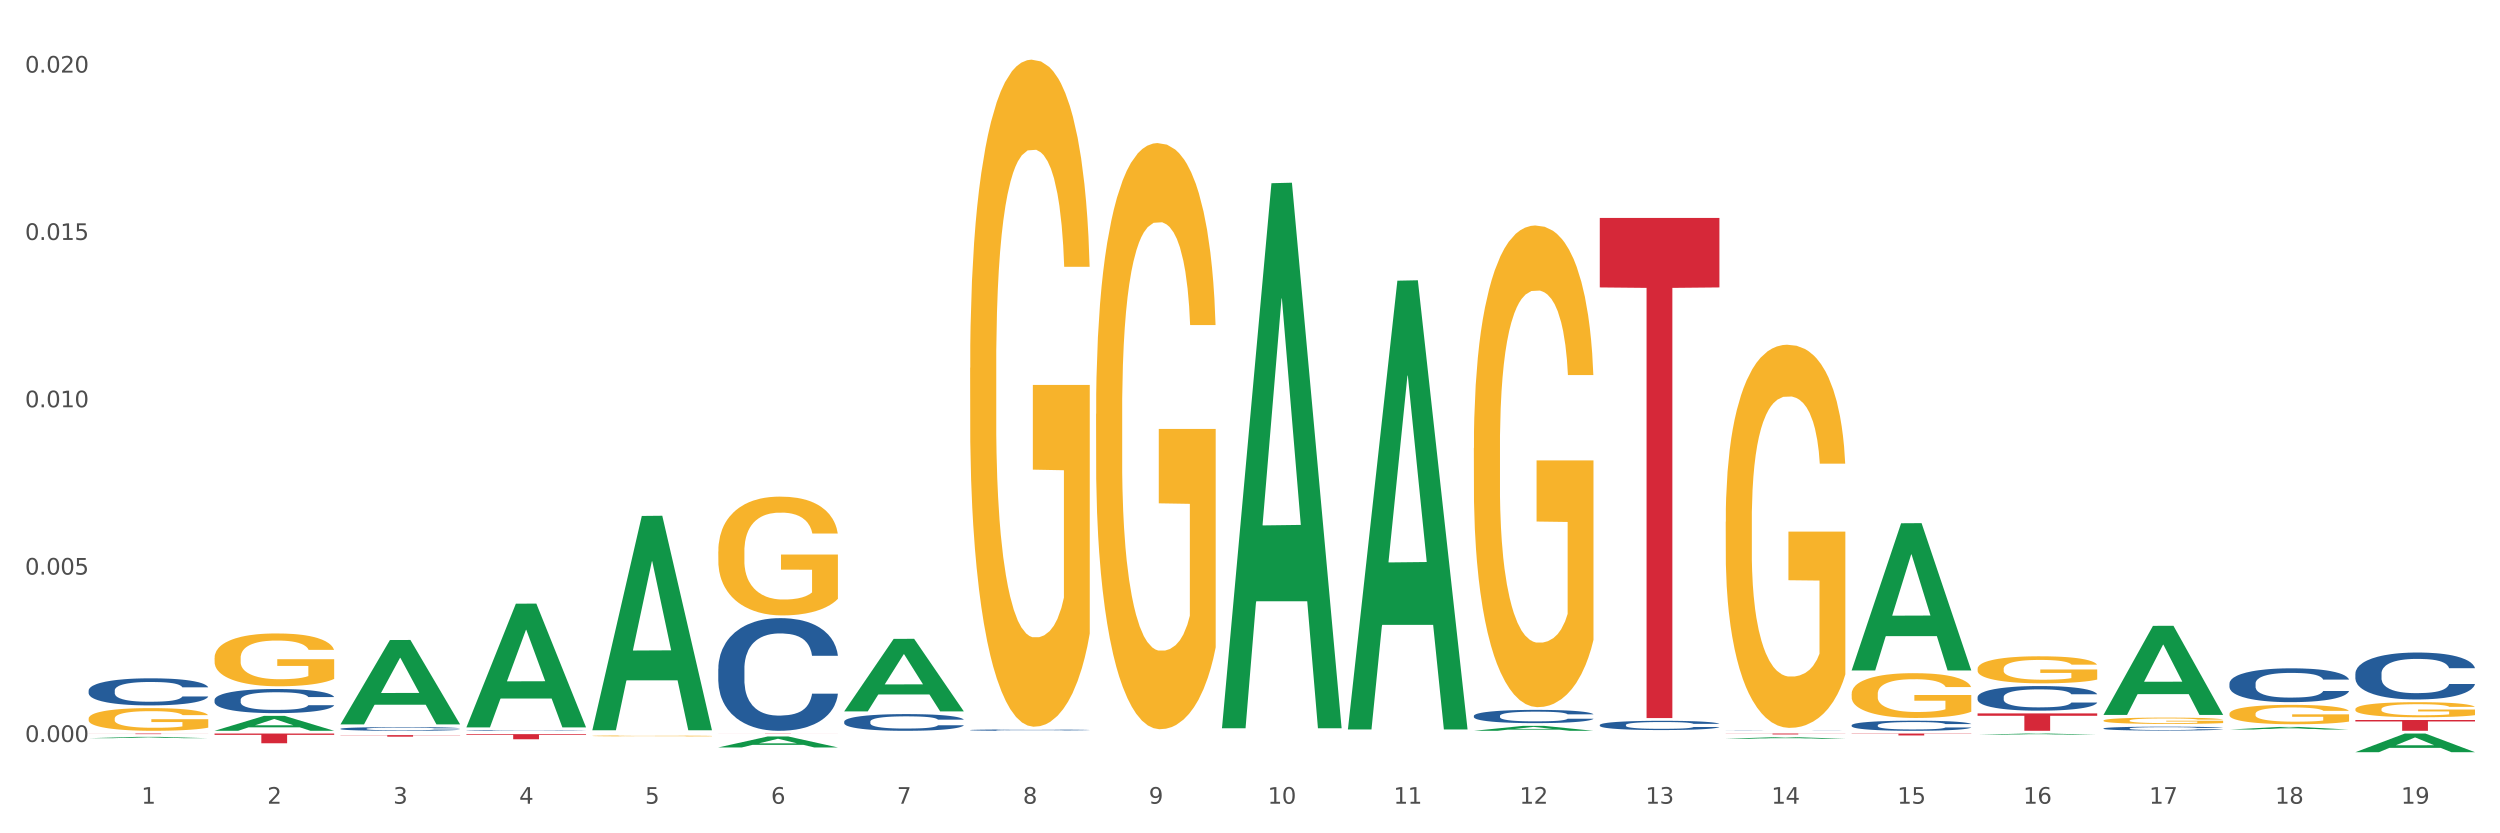 <?xml version="1.0" encoding="utf-8" standalone="no"?>
<!DOCTYPE svg PUBLIC "-//W3C//DTD SVG 1.1//EN"
  "http://www.w3.org/Graphics/SVG/1.1/DTD/svg11.dtd">
<svg xmlns:xlink="http://www.w3.org/1999/xlink" width="1080pt" height="360pt" viewBox="0 0 1080 360" xmlns="http://www.w3.org/2000/svg" version="1.1">
 <rect x="0" y="0" width="1080" height="360" fill="#333333" stroke="none"/>
 <defs>
  <style type="text/css">*{stroke-linejoin: round; stroke-linecap: butt}</style>
 </defs>
 <g id="figure_1">
  <g id="patch_1">
   <path d="M 0 360 
L 1080 360 
L 1080 0 
L 0 0 
z
" style="fill: #ffffff; stroke: #ffffff; stroke-linejoin: miter"/>
  </g>
  <g id="axes_1">
   <g id="matplotlib.axis_1">
    <g id="xtick_1">
     <g id="text_1">
      <!-- 1 -->
      <g style="fill: #4d4d4d" transform="translate(61.07 347.204) scale(0.096 -0.096)">
       <defs>
        <path id="DejaVuSans-31" d="M 794 531 
L 1825 531 
L 1825 4091 
L 703 3866 
L 703 4441 
L 1819 4666 
L 2450 4666 
L 2450 531 
L 3481 531 
L 3481 0 
L 794 0 
L 794 531 
z
" transform="scale(0.016)"/>
       </defs>
       <use xlink:href="#DejaVuSans-31"/>
      </g>
     </g>
    </g>
    <g id="xtick_2">
     <g id="text_2">
      <!-- 2 -->
      <g style="fill: #4d4d4d" transform="translate(115.472 347.204) scale(0.096 -0.096)">
       <defs>
        <path id="DejaVuSans-32" d="M 1228 531 
L 3431 531 
L 3431 0 
L 469 0 
L 469 531 
Q 828 903 1448 1529 
Q 2069 2156 2228 2338 
Q 2531 2678 2651 2914 
Q 2772 3150 2772 3378 
Q 2772 3750 2511 3984 
Q 2250 4219 1831 4219 
Q 1534 4219 1204 4116 
Q 875 4013 500 3803 
L 500 4441 
Q 881 4594 1212 4672 
Q 1544 4750 1819 4750 
Q 2544 4750 2975 4387 
Q 3406 4025 3406 3419 
Q 3406 3131 3298 2873 
Q 3191 2616 2906 2266 
Q 2828 2175 2409 1742 
Q 1991 1309 1228 531 
z
" transform="scale(0.016)"/>
       </defs>
       <use xlink:href="#DejaVuSans-32"/>
      </g>
     </g>
    </g>
    <g id="xtick_3">
     <g id="text_3">
      <!-- 3 -->
      <g style="fill: #4d4d4d" transform="translate(169.874 347.204) scale(0.096 -0.096)">
       <defs>
        <path id="DejaVuSans-33" d="M 2597 2516 
Q 3050 2419 3304 2112 
Q 3559 1806 3559 1356 
Q 3559 666 3084 287 
Q 2609 -91 1734 -91 
Q 1441 -91 1130 -33 
Q 819 25 488 141 
L 488 750 
Q 750 597 1062 519 
Q 1375 441 1716 441 
Q 2309 441 2620 675 
Q 2931 909 2931 1356 
Q 2931 1769 2642 2001 
Q 2353 2234 1838 2234 
L 1294 2234 
L 1294 2753 
L 1863 2753 
Q 2328 2753 2575 2939 
Q 2822 3125 2822 3475 
Q 2822 3834 2567 4026 
Q 2313 4219 1838 4219 
Q 1578 4219 1281 4162 
Q 984 4106 628 3988 
L 628 4550 
Q 988 4650 1302 4700 
Q 1616 4750 1894 4750 
Q 2613 4750 3031 4423 
Q 3450 4097 3450 3541 
Q 3450 3153 3228 2886 
Q 3006 2619 2597 2516 
z
" transform="scale(0.016)"/>
       </defs>
       <use xlink:href="#DejaVuSans-33"/>
      </g>
     </g>
    </g>
    <g id="xtick_4">
     <g id="text_4">
      <!-- 4 -->
      <g style="fill: #4d4d4d" transform="translate(224.276 347.204) scale(0.096 -0.096)">
       <defs>
        <path id="DejaVuSans-34" d="M 2419 4116 
L 825 1625 
L 2419 1625 
L 2419 4116 
z
M 2253 4666 
L 3047 4666 
L 3047 1625 
L 3713 1625 
L 3713 1100 
L 3047 1100 
L 3047 0 
L 2419 0 
L 2419 1100 
L 313 1100 
L 313 1709 
L 2253 4666 
z
" transform="scale(0.016)"/>
       </defs>
       <use xlink:href="#DejaVuSans-34"/>
      </g>
     </g>
    </g>
    <g id="xtick_5">
     <g id="text_5">
      <!-- 5 -->
      <g style="fill: #4d4d4d" transform="translate(278.678 347.204) scale(0.096 -0.096)">
       <defs>
        <path id="DejaVuSans-35" d="M 691 4666 
L 3169 4666 
L 3169 4134 
L 1269 4134 
L 1269 2991 
Q 1406 3038 1543 3061 
Q 1681 3084 1819 3084 
Q 2600 3084 3056 2656 
Q 3513 2228 3513 1497 
Q 3513 744 3044 326 
Q 2575 -91 1722 -91 
Q 1428 -91 1123 -41 
Q 819 9 494 109 
L 494 744 
Q 775 591 1075 516 
Q 1375 441 1709 441 
Q 2250 441 2565 725 
Q 2881 1009 2881 1497 
Q 2881 1984 2565 2268 
Q 2250 2553 1709 2553 
Q 1456 2553 1204 2497 
Q 953 2441 691 2322 
L 691 4666 
z
" transform="scale(0.016)"/>
       </defs>
       <use xlink:href="#DejaVuSans-35"/>
      </g>
     </g>
    </g>
    <g id="xtick_6">
     <g id="text_6">
      <!-- 6 -->
      <g style="fill: #4d4d4d" transform="translate(333.08 347.204) scale(0.096 -0.096)">
       <defs>
        <path id="DejaVuSans-36" d="M 2113 2584 
Q 1688 2584 1439 2293 
Q 1191 2003 1191 1497 
Q 1191 994 1439 701 
Q 1688 409 2113 409 
Q 2538 409 2786 701 
Q 3034 994 3034 1497 
Q 3034 2003 2786 2293 
Q 2538 2584 2113 2584 
z
M 3366 4563 
L 3366 3988 
Q 3128 4100 2886 4159 
Q 2644 4219 2406 4219 
Q 1781 4219 1451 3797 
Q 1122 3375 1075 2522 
Q 1259 2794 1537 2939 
Q 1816 3084 2150 3084 
Q 2853 3084 3261 2657 
Q 3669 2231 3669 1497 
Q 3669 778 3244 343 
Q 2819 -91 2113 -91 
Q 1303 -91 875 529 
Q 447 1150 447 2328 
Q 447 3434 972 4092 
Q 1497 4750 2381 4750 
Q 2619 4750 2861 4703 
Q 3103 4656 3366 4563 
z
" transform="scale(0.016)"/>
       </defs>
       <use xlink:href="#DejaVuSans-36"/>
      </g>
     </g>
    </g>
    <g id="xtick_7">
     <g id="text_7">
      <!-- 7 -->
      <g style="fill: #4d4d4d" transform="translate(387.482 347.204) scale(0.096 -0.096)">
       <defs>
        <path id="DejaVuSans-37" d="M 525 4666 
L 3525 4666 
L 3525 4397 
L 1831 0 
L 1172 0 
L 2766 4134 
L 525 4134 
L 525 4666 
z
" transform="scale(0.016)"/>
       </defs>
       <use xlink:href="#DejaVuSans-37"/>
      </g>
     </g>
    </g>
    <g id="xtick_8">
     <g id="text_8">
      <!-- 8 -->
      <g style="fill: #4d4d4d" transform="translate(441.884 347.204) scale(0.096 -0.096)">
       <defs>
        <path id="DejaVuSans-38" d="M 2034 2216 
Q 1584 2216 1326 1975 
Q 1069 1734 1069 1313 
Q 1069 891 1326 650 
Q 1584 409 2034 409 
Q 2484 409 2743 651 
Q 3003 894 3003 1313 
Q 3003 1734 2745 1975 
Q 2488 2216 2034 2216 
z
M 1403 2484 
Q 997 2584 770 2862 
Q 544 3141 544 3541 
Q 544 4100 942 4425 
Q 1341 4750 2034 4750 
Q 2731 4750 3128 4425 
Q 3525 4100 3525 3541 
Q 3525 3141 3298 2862 
Q 3072 2584 2669 2484 
Q 3125 2378 3379 2068 
Q 3634 1759 3634 1313 
Q 3634 634 3220 271 
Q 2806 -91 2034 -91 
Q 1263 -91 848 271 
Q 434 634 434 1313 
Q 434 1759 690 2068 
Q 947 2378 1403 2484 
z
M 1172 3481 
Q 1172 3119 1398 2916 
Q 1625 2713 2034 2713 
Q 2441 2713 2670 2916 
Q 2900 3119 2900 3481 
Q 2900 3844 2670 4047 
Q 2441 4250 2034 4250 
Q 1625 4250 1398 4047 
Q 1172 3844 1172 3481 
z
" transform="scale(0.016)"/>
       </defs>
       <use xlink:href="#DejaVuSans-38"/>
      </g>
     </g>
    </g>
    <g id="xtick_9">
     <g id="text_9">
      <!-- 9 -->
      <g style="fill: #4d4d4d" transform="translate(496.286 347.204) scale(0.096 -0.096)">
       <defs>
        <path id="DejaVuSans-39" d="M 703 97 
L 703 672 
Q 941 559 1184 500 
Q 1428 441 1663 441 
Q 2288 441 2617 861 
Q 2947 1281 2994 2138 
Q 2813 1869 2534 1725 
Q 2256 1581 1919 1581 
Q 1219 1581 811 2004 
Q 403 2428 403 3163 
Q 403 3881 828 4315 
Q 1253 4750 1959 4750 
Q 2769 4750 3195 4129 
Q 3622 3509 3622 2328 
Q 3622 1225 3098 567 
Q 2575 -91 1691 -91 
Q 1453 -91 1209 -44 
Q 966 3 703 97 
z
M 1959 2075 
Q 2384 2075 2632 2365 
Q 2881 2656 2881 3163 
Q 2881 3666 2632 3958 
Q 2384 4250 1959 4250 
Q 1534 4250 1286 3958 
Q 1038 3666 1038 3163 
Q 1038 2656 1286 2365 
Q 1534 2075 1959 2075 
z
" transform="scale(0.016)"/>
       </defs>
       <use xlink:href="#DejaVuSans-39"/>
      </g>
     </g>
    </g>
    <g id="xtick_10">
     <g id="text_10">
      <!-- 10 -->
      <g style="fill: #4d4d4d" transform="translate(547.634 347.204) scale(0.096 -0.096)">
       <defs>
        <path id="DejaVuSans-30" d="M 2034 4250 
Q 1547 4250 1301 3770 
Q 1056 3291 1056 2328 
Q 1056 1369 1301 889 
Q 1547 409 2034 409 
Q 2525 409 2770 889 
Q 3016 1369 3016 2328 
Q 3016 3291 2770 3770 
Q 2525 4250 2034 4250 
z
M 2034 4750 
Q 2819 4750 3233 4129 
Q 3647 3509 3647 2328 
Q 3647 1150 3233 529 
Q 2819 -91 2034 -91 
Q 1250 -91 836 529 
Q 422 1150 422 2328 
Q 422 3509 836 4129 
Q 1250 4750 2034 4750 
z
" transform="scale(0.016)"/>
       </defs>
       <use xlink:href="#DejaVuSans-31"/>
       <use xlink:href="#DejaVuSans-30" transform="translate(63.623 0)"/>
      </g>
     </g>
    </g>
    <g id="xtick_11">
     <g id="text_11">
      <!-- 11 -->
      <g style="fill: #4d4d4d" transform="translate(602.035 347.204) scale(0.096 -0.096)">
       <use xlink:href="#DejaVuSans-31"/>
       <use xlink:href="#DejaVuSans-31" transform="translate(63.623 0)"/>
      </g>
     </g>
    </g>
    <g id="xtick_12">
     <g id="text_12">
      <!-- 12 -->
      <g style="fill: #4d4d4d" transform="translate(656.437 347.204) scale(0.096 -0.096)">
       <use xlink:href="#DejaVuSans-31"/>
       <use xlink:href="#DejaVuSans-32" transform="translate(63.623 0)"/>
      </g>
     </g>
    </g>
    <g id="xtick_13">
     <g id="text_13">
      <!-- 13 -->
      <g style="fill: #4d4d4d" transform="translate(710.839 347.204) scale(0.096 -0.096)">
       <use xlink:href="#DejaVuSans-31"/>
       <use xlink:href="#DejaVuSans-33" transform="translate(63.623 0)"/>
      </g>
     </g>
    </g>
    <g id="xtick_14">
     <g id="text_14">
      <!-- 14 -->
      <g style="fill: #4d4d4d" transform="translate(765.241 347.204) scale(0.096 -0.096)">
       <use xlink:href="#DejaVuSans-31"/>
       <use xlink:href="#DejaVuSans-34" transform="translate(63.623 0)"/>
      </g>
     </g>
    </g>
    <g id="xtick_15">
     <g id="text_15">
      <!-- 15 -->
      <g style="fill: #4d4d4d" transform="translate(819.643 347.204) scale(0.096 -0.096)">
       <use xlink:href="#DejaVuSans-31"/>
       <use xlink:href="#DejaVuSans-35" transform="translate(63.623 0)"/>
      </g>
     </g>
    </g>
    <g id="xtick_16">
     <g id="text_16">
      <!-- 16 -->
      <g style="fill: #4d4d4d" transform="translate(874.045 347.204) scale(0.096 -0.096)">
       <use xlink:href="#DejaVuSans-31"/>
       <use xlink:href="#DejaVuSans-36" transform="translate(63.623 0)"/>
      </g>
     </g>
    </g>
    <g id="xtick_17">
     <g id="text_17">
      <!-- 17 -->
      <g style="fill: #4d4d4d" transform="translate(928.447 347.204) scale(0.096 -0.096)">
       <use xlink:href="#DejaVuSans-31"/>
       <use xlink:href="#DejaVuSans-37" transform="translate(63.623 0)"/>
      </g>
     </g>
    </g>
    <g id="xtick_18">
     <g id="text_18">
      <!-- 18 -->
      <g style="fill: #4d4d4d" transform="translate(982.849 347.204) scale(0.096 -0.096)">
       <use xlink:href="#DejaVuSans-31"/>
       <use xlink:href="#DejaVuSans-38" transform="translate(63.623 0)"/>
      </g>
     </g>
    </g>
    <g id="xtick_19">
     <g id="text_19">
      <!-- 19 -->
      <g style="fill: #4d4d4d" transform="translate(1037.251 347.204) scale(0.096 -0.096)">
       <use xlink:href="#DejaVuSans-31"/>
       <use xlink:href="#DejaVuSans-39" transform="translate(63.623 0)"/>
      </g>
     </g>
    </g>
    <g id="xtick_20"/>
    <g id="xtick_21"/>
    <g id="xtick_22"/>
    <g id="xtick_23"/>
    <g id="xtick_24"/>
    <g id="xtick_25"/>
    <g id="xtick_26"/>
    <g id="xtick_27"/>
    <g id="xtick_28"/>
    <g id="xtick_29"/>
    <g id="xtick_30"/>
    <g id="xtick_31"/>
    <g id="xtick_32"/>
    <g id="xtick_33"/>
    <g id="xtick_34"/>
    <g id="xtick_35"/>
    <g id="xtick_36"/>
    <g id="xtick_37"/>
   </g>
   <g id="matplotlib.axis_2">
    <g id="ytick_1">
     <g id="text_20">
      <!-- 0.000 -->
      <g style="fill: #4d4d4d" transform="translate(10.8 320.523) scale(0.096 -0.096)">
       <defs>
        <path id="DejaVuSans-2e" d="M 684 794 
L 1344 794 
L 1344 0 
L 684 0 
L 684 794 
z
" transform="scale(0.016)"/>
       </defs>
       <use xlink:href="#DejaVuSans-30"/>
       <use xlink:href="#DejaVuSans-2e" transform="translate(63.623 0)"/>
       <use xlink:href="#DejaVuSans-30" transform="translate(95.41 0)"/>
       <use xlink:href="#DejaVuSans-30" transform="translate(159.033 0)"/>
       <use xlink:href="#DejaVuSans-30" transform="translate(222.656 0)"/>
      </g>
     </g>
    </g>
    <g id="ytick_2">
     <g id="text_21">
      <!-- 0.005 -->
      <g style="fill: #4d4d4d" transform="translate(10.8 248.233) scale(0.096 -0.096)">
       <use xlink:href="#DejaVuSans-30"/>
       <use xlink:href="#DejaVuSans-2e" transform="translate(63.623 0)"/>
       <use xlink:href="#DejaVuSans-30" transform="translate(95.41 0)"/>
       <use xlink:href="#DejaVuSans-30" transform="translate(159.033 0)"/>
       <use xlink:href="#DejaVuSans-35" transform="translate(222.656 0)"/>
      </g>
     </g>
    </g>
    <g id="ytick_3">
     <g id="text_22">
      <!-- 0.010 -->
      <g style="fill: #4d4d4d" transform="translate(10.8 175.943) scale(0.096 -0.096)">
       <use xlink:href="#DejaVuSans-30"/>
       <use xlink:href="#DejaVuSans-2e" transform="translate(63.623 0)"/>
       <use xlink:href="#DejaVuSans-30" transform="translate(95.41 0)"/>
       <use xlink:href="#DejaVuSans-31" transform="translate(159.033 0)"/>
       <use xlink:href="#DejaVuSans-30" transform="translate(222.656 0)"/>
      </g>
     </g>
    </g>
    <g id="ytick_4">
     <g id="text_23">
      <!-- 0.015 -->
      <g style="fill: #4d4d4d" transform="translate(10.8 103.654) scale(0.096 -0.096)">
       <use xlink:href="#DejaVuSans-30"/>
       <use xlink:href="#DejaVuSans-2e" transform="translate(63.623 0)"/>
       <use xlink:href="#DejaVuSans-30" transform="translate(95.41 0)"/>
       <use xlink:href="#DejaVuSans-31" transform="translate(159.033 0)"/>
       <use xlink:href="#DejaVuSans-35" transform="translate(222.656 0)"/>
      </g>
     </g>
    </g>
    <g id="ytick_5">
     <g id="text_24">
      <!-- 0.020 -->
      <g style="fill: #4d4d4d" transform="translate(10.8 31.364) scale(0.096 -0.096)">
       <use xlink:href="#DejaVuSans-30"/>
       <use xlink:href="#DejaVuSans-2e" transform="translate(63.623 0)"/>
       <use xlink:href="#DejaVuSans-30" transform="translate(95.41 0)"/>
       <use xlink:href="#DejaVuSans-32" transform="translate(159.033 0)"/>
       <use xlink:href="#DejaVuSans-30" transform="translate(222.656 0)"/>
      </g>
     </g>
    </g>
    <g id="ytick_6"/>
    <g id="ytick_7"/>
    <g id="ytick_8"/>
    <g id="ytick_9"/>
   </g>
   <g id="PolyCollection_1">
    <path d="M 799.91 313.301 
L 799.971 313.297 
L 799.971 313.185 
L 800.155 313.033 
L 800.827 312.753 
L 801.682 312.541 
L 803.148 312.294 
L 803.942 312.19 
L 804.981 312.074 
L 807.119 311.886 
L 809.563 311.726 
L 811.273 311.638 
L 812.556 311.582 
L 815.427 311.482 
L 817.077 311.438 
L 818.787 311.402 
L 820.253 311.378 
L 822.697 311.35 
L 824.652 311.338 
L 826.912 311.334 
L 828.806 311.338 
L 831.31 311.354 
L 834.976 311.402 
L 836.381 311.43 
L 838.275 311.478 
L 840.23 311.542 
L 841.818 311.606 
L 843.651 311.698 
L 845.544 311.818 
L 847.377 311.97 
L 848.66 312.11 
L 849.698 312.258 
L 850.615 312.437 
L 851.287 312.633 
L 851.592 312.797 
L 840.413 312.797 
L 840.107 312.649 
L 839.496 312.489 
L 838.886 312.382 
L 838.214 312.294 
L 837.175 312.194 
L 836.259 312.13 
L 834.731 312.054 
L 833.326 312.006 
L 832.166 311.978 
L 830.761 311.954 
L 827.767 311.93 
L 825.629 311.93 
L 824.285 311.938 
L 822.636 311.958 
L 821.231 311.986 
L 819.581 312.034 
L 818.298 312.086 
L 817.015 312.154 
L 816.282 312.202 
L 815.183 312.29 
L 814.45 312.362 
L 813.472 312.485 
L 812.922 312.573 
L 811.945 312.801 
L 811.517 312.969 
L 811.334 313.085 
L 811.212 313.213 
L 811.212 313.836 
L 811.578 314.116 
L 811.884 314.236 
L 812.373 314.372 
L 813.289 314.548 
L 814.633 314.72 
L 816.038 314.844 
L 817.199 314.92 
L 818.298 314.976 
L 819.398 315.02 
L 820.742 315.06 
L 821.842 315.084 
L 823.491 315.108 
L 825.446 315.12 
L 826.973 315.12 
L 830.089 315.1 
L 831.494 315.08 
L 832.838 315.052 
L 834.304 315.008 
L 835.465 314.96 
L 836.137 314.924 
L 837.236 314.848 
L 838.091 314.768 
L 838.824 314.676 
L 839.313 314.596 
L 839.863 314.476 
L 840.291 314.34 
L 840.413 314.268 
L 851.592 314.268 
L 851.348 314.412 
L 850.92 314.552 
L 850.065 314.74 
L 849.393 314.848 
L 848.354 314.98 
L 847.255 315.092 
L 845.728 315.215 
L 844.323 315.307 
L 842.856 315.387 
L 841.268 315.459 
L 838.397 315.559 
L 837.358 315.587 
L 835.159 315.635 
L 833.449 315.663 
L 830.944 315.691 
L 828.378 315.707 
L 825.69 315.711 
L 823.308 315.703 
L 820.681 315.679 
L 819.031 315.655 
L 817.199 315.619 
L 815.061 315.563 
L 813.045 315.495 
L 811.151 315.415 
L 809.379 315.323 
L 807.73 315.219 
L 805.592 315.048 
L 804.003 314.88 
L 802.843 314.724 
L 802.048 314.592 
L 801.254 314.424 
L 800.827 314.308 
L 800.155 314.028 
L 799.91 313.769 
L 799.91 313.301 
z
" clip-path="url(#p4c1f205f11)" style="fill: #255c99"/>
    <path d="M 854.312 301.155 
L 854.373 301.145 
L 854.373 300.872 
L 854.557 300.503 
L 855.229 299.821 
L 856.084 299.306 
L 857.55 298.702 
L 858.344 298.449 
L 859.383 298.167 
L 861.521 297.71 
L 863.964 297.321 
L 865.675 297.107 
L 866.958 296.97 
L 869.829 296.727 
L 871.478 296.62 
L 873.189 296.533 
L 874.655 296.474 
L 877.099 296.406 
L 879.054 296.377 
L 881.314 296.367 
L 883.208 296.377 
L 885.712 296.416 
L 889.378 296.533 
L 890.783 296.601 
L 892.677 296.717 
L 894.631 296.873 
L 896.22 297.029 
L 898.052 297.253 
L 899.946 297.545 
L 901.779 297.914 
L 903.062 298.255 
L 904.1 298.615 
L 905.017 299.053 
L 905.689 299.53 
L 905.994 299.929 
L 894.815 299.929 
L 894.509 299.568 
L 893.898 299.179 
L 893.287 298.917 
L 892.616 298.702 
L 891.577 298.459 
L 890.661 298.303 
L 889.133 298.119 
L 887.728 298.002 
L 886.568 297.934 
L 885.163 297.875 
L 882.169 297.817 
L 880.031 297.817 
L 878.687 297.836 
L 877.038 297.885 
L 875.633 297.953 
L 873.983 298.07 
L 872.7 298.196 
L 871.417 298.362 
L 870.684 298.479 
L 869.585 298.693 
L 868.852 298.868 
L 867.874 299.17 
L 867.324 299.384 
L 866.347 299.938 
L 865.919 300.347 
L 865.736 300.629 
L 865.614 300.94 
L 865.614 302.458 
L 865.98 303.14 
L 866.286 303.432 
L 866.775 303.762 
L 867.691 304.19 
L 869.035 304.609 
L 870.44 304.911 
L 871.601 305.095 
L 872.7 305.232 
L 873.8 305.339 
L 875.144 305.436 
L 876.243 305.494 
L 877.893 305.553 
L 879.848 305.582 
L 881.375 305.582 
L 884.491 305.533 
L 885.896 305.485 
L 887.24 305.417 
L 888.706 305.31 
L 889.866 305.193 
L 890.538 305.105 
L 891.638 304.92 
L 892.493 304.726 
L 893.226 304.502 
L 893.715 304.307 
L 894.265 304.015 
L 894.693 303.685 
L 894.815 303.509 
L 905.994 303.509 
L 905.75 303.86 
L 905.322 304.2 
L 904.467 304.658 
L 903.795 304.92 
L 902.756 305.241 
L 901.657 305.514 
L 900.13 305.816 
L 898.724 306.039 
L 897.258 306.234 
L 895.67 306.409 
L 892.799 306.652 
L 891.76 306.72 
L 889.561 306.837 
L 887.851 306.905 
L 885.346 306.973 
L 882.78 307.012 
L 880.092 307.022 
L 877.71 307.003 
L 875.083 306.944 
L 873.433 306.886 
L 871.601 306.798 
L 869.463 306.662 
L 867.447 306.497 
L 865.553 306.302 
L 863.781 306.078 
L 862.132 305.825 
L 859.994 305.407 
L 858.405 304.998 
L 857.245 304.619 
L 856.45 304.298 
L 855.656 303.889 
L 855.229 303.607 
L 854.557 302.926 
L 854.312 302.293 
L 854.312 301.155 
z
" clip-path="url(#p4c1f205f11)" style="fill: #255c99"/>
    <path d="M 745.508 315.658 
L 745.569 315.658 
L 745.569 315.655 
L 745.753 315.652 
L 746.425 315.646 
L 747.28 315.641 
L 748.746 315.635 
L 749.54 315.633 
L 750.579 315.63 
L 752.717 315.626 
L 755.161 315.623 
L 756.871 315.621 
L 758.154 315.62 
L 761.025 315.617 
L 762.675 315.616 
L 764.385 315.616 
L 765.851 315.615 
L 768.295 315.614 
L 770.25 315.614 
L 772.51 315.614 
L 774.404 315.614 
L 776.908 315.615 
L 780.574 315.616 
L 781.979 315.616 
L 783.873 315.617 
L 785.828 315.619 
L 787.416 315.62 
L 789.249 315.622 
L 791.142 315.625 
L 792.975 315.628 
L 794.258 315.631 
L 795.296 315.635 
L 796.213 315.639 
L 796.885 315.643 
L 797.19 315.646 
L 786.011 315.646 
L 785.705 315.643 
L 785.094 315.64 
L 784.484 315.637 
L 783.812 315.635 
L 782.773 315.633 
L 781.857 315.632 
L 780.329 315.63 
L 778.924 315.629 
L 777.764 315.628 
L 776.359 315.628 
L 773.365 315.627 
L 771.227 315.627 
L 769.883 315.627 
L 768.234 315.628 
L 766.829 315.629 
L 765.179 315.63 
L 763.896 315.631 
L 762.613 315.632 
L 761.88 315.633 
L 760.781 315.635 
L 760.048 315.637 
L 759.07 315.64 
L 758.52 315.642 
L 757.543 315.647 
L 757.115 315.65 
L 756.932 315.653 
L 756.81 315.656 
L 756.81 315.67 
L 757.177 315.676 
L 757.482 315.678 
L 757.971 315.681 
L 758.887 315.685 
L 760.231 315.689 
L 761.636 315.692 
L 762.797 315.694 
L 763.896 315.695 
L 764.996 315.696 
L 766.34 315.697 
L 767.44 315.697 
L 769.089 315.698 
L 771.044 315.698 
L 772.571 315.698 
L 775.687 315.698 
L 777.092 315.697 
L 778.436 315.696 
L 779.902 315.695 
L 781.063 315.694 
L 781.735 315.694 
L 782.834 315.692 
L 783.689 315.69 
L 784.422 315.688 
L 784.911 315.686 
L 785.461 315.684 
L 785.889 315.681 
L 786.011 315.679 
L 797.19 315.679 
L 796.946 315.682 
L 796.518 315.685 
L 795.663 315.69 
L 794.991 315.692 
L 793.952 315.695 
L 792.853 315.697 
L 791.326 315.7 
L 789.921 315.702 
L 788.454 315.704 
L 786.866 315.706 
L 783.995 315.708 
L 782.956 315.708 
L 780.757 315.709 
L 779.047 315.71 
L 776.542 315.711 
L 773.976 315.711 
L 771.288 315.711 
L 768.906 315.711 
L 766.279 315.71 
L 764.629 315.71 
L 762.797 315.709 
L 760.659 315.708 
L 758.643 315.706 
L 756.749 315.705 
L 754.977 315.702 
L 753.328 315.7 
L 751.19 315.696 
L 749.601 315.693 
L 748.441 315.689 
L 747.647 315.686 
L 746.852 315.683 
L 746.425 315.68 
L 745.753 315.674 
L 745.508 315.668 
L 745.508 315.658 
z
" clip-path="url(#p4c1f205f11)" style="fill: #255c99"/>
    <path d="M 908.714 314.676 
L 908.775 314.674 
L 908.775 314.631 
L 908.959 314.572 
L 909.631 314.464 
L 910.486 314.382 
L 911.952 314.287 
L 912.746 314.246 
L 913.785 314.202 
L 915.923 314.129 
L 918.366 314.067 
L 920.077 314.033 
L 921.36 314.012 
L 924.231 313.973 
L 925.88 313.956 
L 927.591 313.942 
L 929.057 313.933 
L 931.501 313.922 
L 933.456 313.917 
L 935.716 313.916 
L 937.61 313.917 
L 940.114 313.924 
L 943.78 313.942 
L 945.185 313.953 
L 947.079 313.972 
L 949.033 313.996 
L 950.622 314.021 
L 952.454 314.056 
L 954.348 314.103 
L 956.181 314.161 
L 957.464 314.215 
L 958.502 314.273 
L 959.419 314.342 
L 960.091 314.418 
L 960.396 314.481 
L 949.217 314.481 
L 948.911 314.424 
L 948.3 314.362 
L 947.689 314.32 
L 947.017 314.287 
L 945.979 314.248 
L 945.063 314.223 
L 943.535 314.194 
L 942.13 314.175 
L 940.97 314.165 
L 939.565 314.155 
L 936.571 314.146 
L 934.433 314.146 
L 933.089 314.149 
L 931.44 314.157 
L 930.035 314.168 
L 928.385 314.186 
L 927.102 314.206 
L 925.819 314.232 
L 925.086 314.251 
L 923.987 314.285 
L 923.254 314.313 
L 922.276 314.361 
L 921.726 314.395 
L 920.749 314.483 
L 920.321 314.547 
L 920.138 314.592 
L 920.016 314.642 
L 920.016 314.883 
L 920.382 314.991 
L 920.688 315.037 
L 921.177 315.089 
L 922.093 315.157 
L 923.437 315.224 
L 924.842 315.272 
L 926.003 315.301 
L 927.102 315.323 
L 928.202 315.34 
L 929.546 315.355 
L 930.645 315.364 
L 932.295 315.374 
L 934.25 315.378 
L 935.777 315.378 
L 938.893 315.371 
L 940.298 315.363 
L 941.642 315.352 
L 943.108 315.335 
L 944.268 315.316 
L 944.94 315.303 
L 946.04 315.273 
L 946.895 315.242 
L 947.628 315.207 
L 948.117 315.176 
L 948.667 315.13 
L 949.095 315.077 
L 949.217 315.049 
L 960.396 315.049 
L 960.152 315.105 
L 959.724 315.159 
L 958.869 315.232 
L 958.197 315.273 
L 957.158 315.324 
L 956.059 315.367 
L 954.531 315.415 
L 953.126 315.451 
L 951.66 315.482 
L 950.072 315.509 
L 947.201 315.548 
L 946.162 315.559 
L 943.963 315.577 
L 942.252 315.588 
L 939.748 315.599 
L 937.182 315.605 
L 934.494 315.607 
L 932.112 315.604 
L 929.485 315.594 
L 927.835 315.585 
L 926.003 315.571 
L 923.864 315.55 
L 921.849 315.523 
L 919.955 315.493 
L 918.183 315.457 
L 916.534 315.417 
L 914.396 315.35 
L 912.807 315.286 
L 911.647 315.225 
L 910.852 315.174 
L 910.058 315.11 
L 909.631 315.065 
L 908.959 314.957 
L 908.714 314.856 
L 908.714 314.676 
z
" clip-path="url(#p4c1f205f11)" style="fill: #255c99"/>
    <path d="M 963.116 295.281 
L 963.177 295.268 
L 963.177 294.894 
L 963.361 294.387 
L 964.033 293.452 
L 964.888 292.744 
L 966.354 291.916 
L 967.148 291.569 
L 968.187 291.181 
L 970.325 290.554 
L 972.768 290.019 
L 974.479 289.726 
L 975.762 289.539 
L 978.633 289.205 
L 980.282 289.058 
L 981.993 288.938 
L 983.459 288.858 
L 985.903 288.764 
L 987.858 288.724 
L 990.118 288.711 
L 992.012 288.724 
L 994.516 288.777 
L 998.182 288.938 
L 999.587 289.031 
L 1001.481 289.191 
L 1003.435 289.405 
L 1005.024 289.619 
L 1006.856 289.926 
L 1008.75 290.327 
L 1010.583 290.834 
L 1011.866 291.302 
L 1012.904 291.796 
L 1013.821 292.397 
L 1014.493 293.051 
L 1014.798 293.599 
L 1003.619 293.599 
L 1003.313 293.104 
L 1002.702 292.57 
L 1002.091 292.21 
L 1001.419 291.916 
L 1000.381 291.582 
L 999.465 291.368 
L 997.937 291.115 
L 996.532 290.954 
L 995.372 290.861 
L 993.966 290.781 
L 990.973 290.701 
L 988.835 290.701 
L 987.491 290.727 
L 985.842 290.794 
L 984.436 290.888 
L 982.787 291.048 
L 981.504 291.221 
L 980.221 291.448 
L 979.488 291.609 
L 978.389 291.903 
L 977.656 292.143 
L 976.678 292.557 
L 976.128 292.851 
L 975.151 293.612 
L 974.723 294.173 
L 974.54 294.56 
L 974.418 294.988 
L 974.418 297.071 
L 974.784 298.006 
L 975.09 298.406 
L 975.578 298.861 
L 976.495 299.448 
L 977.839 300.022 
L 979.244 300.436 
L 980.405 300.69 
L 981.504 300.877 
L 982.604 301.024 
L 983.948 301.158 
L 985.047 301.238 
L 986.697 301.318 
L 988.652 301.358 
L 990.179 301.358 
L 993.294 301.291 
L 994.7 301.224 
L 996.044 301.131 
L 997.51 300.984 
L 998.67 300.824 
L 999.342 300.704 
L 1000.442 300.45 
L 1001.297 300.183 
L 1002.03 299.875 
L 1002.519 299.608 
L 1003.069 299.208 
L 1003.496 298.754 
L 1003.619 298.513 
L 1014.798 298.513 
L 1014.554 298.994 
L 1014.126 299.461 
L 1013.271 300.089 
L 1012.599 300.45 
L 1011.56 300.89 
L 1010.461 301.264 
L 1008.933 301.678 
L 1007.528 301.986 
L 1006.062 302.253 
L 1004.474 302.493 
L 1001.603 302.827 
L 1000.564 302.92 
L 998.365 303.081 
L 996.654 303.174 
L 994.15 303.268 
L 991.584 303.321 
L 988.896 303.334 
L 986.514 303.308 
L 983.887 303.228 
L 982.237 303.147 
L 980.405 303.027 
L 978.266 302.84 
L 976.25 302.613 
L 974.357 302.346 
L 972.585 302.039 
L 970.936 301.692 
L 968.798 301.118 
L 967.209 300.557 
L 966.048 300.036 
L 965.254 299.595 
L 964.46 299.034 
L 964.033 298.647 
L 963.361 297.712 
L 963.116 296.844 
L 963.116 295.281 
z
" clip-path="url(#p4c1f205f11)" style="fill: #255c99"/>
    <path d="M 1017.518 291.004 
L 1017.579 290.986 
L 1017.579 290.467 
L 1017.763 289.763 
L 1018.434 288.466 
L 1019.29 287.485 
L 1020.756 286.336 
L 1021.55 285.854 
L 1022.589 285.317 
L 1024.727 284.447 
L 1027.17 283.706 
L 1028.881 283.298 
L 1030.164 283.039 
L 1033.035 282.576 
L 1034.684 282.372 
L 1036.395 282.205 
L 1037.861 282.094 
L 1040.305 281.965 
L 1042.259 281.909 
L 1044.52 281.89 
L 1046.414 281.909 
L 1048.918 281.983 
L 1052.584 282.205 
L 1053.989 282.335 
L 1055.882 282.557 
L 1057.837 282.854 
L 1059.426 283.15 
L 1061.258 283.576 
L 1063.152 284.132 
L 1064.985 284.836 
L 1066.268 285.484 
L 1067.306 286.169 
L 1068.223 287.003 
L 1068.895 287.911 
L 1069.2 288.67 
L 1058.021 288.67 
L 1057.715 287.985 
L 1057.104 287.244 
L 1056.493 286.744 
L 1055.821 286.336 
L 1054.783 285.873 
L 1053.866 285.577 
L 1052.339 285.225 
L 1050.934 285.002 
L 1049.773 284.873 
L 1048.368 284.762 
L 1045.375 284.65 
L 1043.237 284.65 
L 1041.893 284.687 
L 1040.244 284.78 
L 1038.838 284.91 
L 1037.189 285.132 
L 1035.906 285.373 
L 1034.623 285.688 
L 1033.89 285.91 
L 1032.791 286.318 
L 1032.057 286.651 
L 1031.08 287.225 
L 1030.53 287.633 
L 1029.553 288.689 
L 1029.125 289.467 
L 1028.942 290.004 
L 1028.82 290.597 
L 1028.82 293.486 
L 1029.186 294.783 
L 1029.492 295.339 
L 1029.98 295.968 
L 1030.897 296.783 
L 1032.241 297.58 
L 1033.646 298.154 
L 1034.807 298.506 
L 1035.906 298.765 
L 1037.006 298.969 
L 1038.35 299.154 
L 1039.449 299.266 
L 1041.099 299.377 
L 1043.054 299.432 
L 1044.581 299.432 
L 1047.696 299.34 
L 1049.102 299.247 
L 1050.445 299.117 
L 1051.912 298.914 
L 1053.072 298.691 
L 1053.744 298.525 
L 1054.844 298.173 
L 1055.699 297.802 
L 1056.432 297.376 
L 1056.921 297.006 
L 1057.471 296.45 
L 1057.898 295.82 
L 1058.021 295.487 
L 1069.2 295.487 
L 1068.956 296.154 
L 1068.528 296.802 
L 1067.673 297.673 
L 1067.001 298.173 
L 1065.962 298.784 
L 1064.863 299.303 
L 1063.335 299.877 
L 1061.93 300.303 
L 1060.464 300.673 
L 1058.876 301.007 
L 1056.005 301.47 
L 1054.966 301.6 
L 1052.767 301.822 
L 1051.056 301.951 
L 1048.552 302.081 
L 1045.986 302.155 
L 1043.298 302.174 
L 1040.915 302.137 
L 1038.289 302.026 
L 1036.639 301.914 
L 1034.807 301.748 
L 1032.668 301.488 
L 1030.652 301.173 
L 1028.759 300.803 
L 1026.987 300.377 
L 1025.338 299.895 
L 1023.199 299.099 
L 1021.611 298.321 
L 1020.45 297.598 
L 1019.656 296.987 
L 1018.862 296.209 
L 1018.434 295.672 
L 1017.763 294.375 
L 1017.518 293.171 
L 1017.518 291.004 
z
" clip-path="url(#p4c1f205f11)" style="fill: #255c99"/>
    <path d="M 201.489 315.535 
L 201.55 315.534 
L 201.55 315.526 
L 201.733 315.515 
L 202.405 315.495 
L 203.26 315.479 
L 204.727 315.461 
L 205.521 315.453 
L 206.559 315.445 
L 208.697 315.431 
L 211.141 315.42 
L 212.852 315.413 
L 214.134 315.409 
L 217.006 315.402 
L 218.655 315.398 
L 220.366 315.396 
L 221.832 315.394 
L 224.275 315.392 
L 226.23 315.391 
L 228.49 315.391 
L 230.384 315.391 
L 232.889 315.392 
L 236.554 315.396 
L 237.959 315.398 
L 239.853 315.401 
L 241.808 315.406 
L 243.396 315.411 
L 245.229 315.417 
L 247.123 315.426 
L 248.956 315.437 
L 250.238 315.448 
L 251.277 315.458 
L 252.193 315.472 
L 252.865 315.486 
L 253.171 315.498 
L 241.991 315.498 
L 241.686 315.487 
L 241.075 315.475 
L 240.464 315.467 
L 239.792 315.461 
L 238.754 315.454 
L 237.837 315.449 
L 236.31 315.443 
L 234.905 315.44 
L 233.744 315.438 
L 232.339 315.436 
L 229.346 315.434 
L 227.208 315.434 
L 225.864 315.435 
L 224.214 315.436 
L 222.809 315.439 
L 221.16 315.442 
L 219.877 315.446 
L 218.594 315.451 
L 217.861 315.454 
L 216.761 315.461 
L 216.028 315.466 
L 215.051 315.475 
L 214.501 315.482 
L 213.524 315.498 
L 213.096 315.51 
L 212.913 315.519 
L 212.79 315.528 
L 212.79 315.574 
L 213.157 315.594 
L 213.462 315.603 
L 213.951 315.613 
L 214.867 315.626 
L 216.211 315.639 
L 217.617 315.648 
L 218.777 315.653 
L 219.877 315.657 
L 220.976 315.66 
L 222.32 315.663 
L 223.42 315.665 
L 225.069 315.667 
L 227.024 315.668 
L 228.552 315.668 
L 231.667 315.666 
L 233.072 315.665 
L 234.416 315.663 
L 235.882 315.66 
L 237.043 315.656 
L 237.715 315.653 
L 238.815 315.648 
L 239.67 315.642 
L 240.403 315.635 
L 240.892 315.629 
L 241.441 315.621 
L 241.869 315.611 
L 241.991 315.606 
L 253.171 315.606 
L 252.926 315.616 
L 252.499 315.626 
L 251.643 315.64 
L 250.971 315.648 
L 249.933 315.658 
L 248.833 315.666 
L 247.306 315.675 
L 245.901 315.682 
L 244.435 315.687 
L 242.847 315.693 
L 239.975 315.7 
L 238.937 315.702 
L 236.738 315.706 
L 235.027 315.708 
L 232.522 315.71 
L 229.957 315.711 
L 227.269 315.711 
L 224.886 315.711 
L 222.259 315.709 
L 220.61 315.707 
L 218.777 315.704 
L 216.639 315.7 
L 214.623 315.695 
L 212.729 315.689 
L 210.958 315.683 
L 209.308 315.675 
L 207.17 315.663 
L 205.582 315.65 
L 204.421 315.639 
L 203.627 315.629 
L 202.833 315.617 
L 202.405 315.608 
L 201.733 315.588 
L 201.489 315.569 
L 201.489 315.535 
z
" clip-path="url(#p4c1f205f11)" style="fill: #255c99"/>
    <path d="M 310.293 316.876 
L 361.975 316.876 
L 361.975 316.891 
L 341.645 316.891 
L 341.645 316.989 
L 330.5 316.989 
L 330.5 316.891 
L 310.293 316.891 
L 310.293 316.876 
L 310.293 316.876 
z
" clip-path="url(#p4c1f205f11)" style="fill: #d62839"/>
    <path d="M 636.704 309.24 
L 636.766 309.235 
L 636.766 309.089 
L 636.949 308.89 
L 637.621 308.524 
L 638.476 308.246 
L 639.942 307.922 
L 640.736 307.786 
L 641.775 307.634 
L 643.913 307.388 
L 646.357 307.179 
L 648.067 307.063 
L 649.35 306.99 
L 652.221 306.859 
L 653.871 306.802 
L 655.581 306.755 
L 657.047 306.723 
L 659.491 306.687 
L 661.446 306.671 
L 663.706 306.666 
L 665.6 306.671 
L 668.105 306.692 
L 671.77 306.755 
L 673.175 306.791 
L 675.069 306.854 
L 677.024 306.938 
L 678.612 307.022 
L 680.445 307.142 
L 682.338 307.299 
L 684.171 307.498 
L 685.454 307.681 
L 686.493 307.875 
L 687.409 308.11 
L 688.081 308.366 
L 688.386 308.581 
L 677.207 308.581 
L 676.901 308.387 
L 676.291 308.178 
L 675.68 308.037 
L 675.008 307.922 
L 673.969 307.791 
L 673.053 307.707 
L 671.526 307.608 
L 670.121 307.545 
L 668.96 307.508 
L 667.555 307.477 
L 664.561 307.445 
L 662.423 307.445 
L 661.079 307.456 
L 659.43 307.482 
L 658.025 307.519 
L 656.375 307.581 
L 655.092 307.65 
L 653.81 307.738 
L 653.077 307.801 
L 651.977 307.916 
L 651.244 308.011 
L 650.266 308.173 
L 649.717 308.288 
L 648.739 308.586 
L 648.312 308.806 
L 648.128 308.958 
L 648.006 309.125 
L 648.006 309.942 
L 648.373 310.308 
L 648.678 310.465 
L 649.167 310.643 
L 650.083 310.873 
L 651.427 311.098 
L 652.832 311.261 
L 653.993 311.36 
L 655.092 311.433 
L 656.192 311.491 
L 657.536 311.543 
L 658.636 311.575 
L 660.285 311.606 
L 662.24 311.622 
L 663.767 311.622 
L 666.883 311.596 
L 668.288 311.569 
L 669.632 311.533 
L 671.098 311.475 
L 672.259 311.412 
L 672.931 311.365 
L 674.03 311.266 
L 674.886 311.161 
L 675.619 311.041 
L 676.107 310.936 
L 676.657 310.779 
L 677.085 310.601 
L 677.207 310.507 
L 688.386 310.507 
L 688.142 310.695 
L 687.714 310.879 
L 686.859 311.125 
L 686.187 311.266 
L 685.149 311.439 
L 684.049 311.585 
L 682.522 311.747 
L 681.117 311.868 
L 679.651 311.972 
L 678.062 312.067 
L 675.191 312.197 
L 674.152 312.234 
L 671.953 312.297 
L 670.243 312.333 
L 667.738 312.37 
L 665.172 312.391 
L 662.484 312.396 
L 660.102 312.386 
L 657.475 312.354 
L 655.826 312.323 
L 653.993 312.276 
L 651.855 312.203 
L 649.839 312.114 
L 647.945 312.009 
L 646.173 311.889 
L 644.524 311.753 
L 642.386 311.527 
L 640.797 311.308 
L 639.637 311.104 
L 638.843 310.931 
L 638.048 310.711 
L 637.621 310.559 
L 636.949 310.193 
L 636.704 309.853 
L 636.704 309.24 
z
" clip-path="url(#p4c1f205f11)" style="fill: #255c99"/>
    <path d="M 691.106 313.18 
L 691.168 313.176 
L 691.168 313.074 
L 691.351 312.935 
L 692.023 312.679 
L 692.878 312.485 
L 694.344 312.258 
L 695.138 312.163 
L 696.177 312.056 
L 698.315 311.884 
L 700.759 311.738 
L 702.469 311.657 
L 703.752 311.606 
L 706.623 311.515 
L 708.273 311.474 
L 709.983 311.442 
L 711.449 311.42 
L 713.893 311.394 
L 715.848 311.383 
L 718.108 311.379 
L 720.002 311.383 
L 722.507 311.398 
L 726.172 311.442 
L 727.577 311.467 
L 729.471 311.511 
L 731.426 311.57 
L 733.014 311.628 
L 734.847 311.712 
L 736.74 311.822 
L 738.573 311.961 
L 739.856 312.089 
L 740.895 312.225 
L 741.811 312.389 
L 742.483 312.569 
L 742.788 312.719 
L 731.609 312.719 
L 731.303 312.583 
L 730.693 312.437 
L 730.082 312.338 
L 729.41 312.258 
L 728.371 312.166 
L 727.455 312.108 
L 725.928 312.038 
L 724.522 311.994 
L 723.362 311.969 
L 721.957 311.947 
L 718.963 311.925 
L 716.825 311.925 
L 715.481 311.932 
L 713.832 311.95 
L 712.427 311.976 
L 710.777 312.02 
L 709.494 312.067 
L 708.212 312.13 
L 707.478 312.173 
L 706.379 312.254 
L 705.646 312.32 
L 704.668 312.433 
L 704.119 312.514 
L 703.141 312.722 
L 702.713 312.876 
L 702.53 312.982 
L 702.408 313.099 
L 702.408 313.67 
L 702.775 313.927 
L 703.08 314.036 
L 703.569 314.161 
L 704.485 314.322 
L 705.829 314.479 
L 707.234 314.593 
L 708.395 314.662 
L 709.494 314.713 
L 710.594 314.754 
L 711.938 314.79 
L 713.038 314.812 
L 714.687 314.834 
L 716.642 314.845 
L 718.169 314.845 
L 721.285 314.827 
L 722.69 314.808 
L 724.034 314.783 
L 725.5 314.743 
L 726.661 314.699 
L 727.333 314.666 
L 728.432 314.596 
L 729.287 314.523 
L 730.021 314.439 
L 730.509 314.366 
L 731.059 314.256 
L 731.487 314.131 
L 731.609 314.066 
L 742.788 314.066 
L 742.544 314.197 
L 742.116 314.325 
L 741.261 314.497 
L 740.589 314.596 
L 739.551 314.717 
L 738.451 314.819 
L 736.924 314.933 
L 735.519 315.017 
L 734.052 315.09 
L 732.464 315.156 
L 729.593 315.248 
L 728.554 315.273 
L 726.355 315.317 
L 724.645 315.343 
L 722.14 315.368 
L 719.574 315.383 
L 716.886 315.387 
L 714.504 315.379 
L 711.877 315.357 
L 710.227 315.335 
L 708.395 315.303 
L 706.257 315.251 
L 704.241 315.189 
L 702.347 315.116 
L 700.575 315.032 
L 698.926 314.937 
L 696.788 314.779 
L 695.199 314.626 
L 694.039 314.483 
L 693.245 314.362 
L 692.45 314.208 
L 692.023 314.102 
L 691.351 313.846 
L 691.106 313.608 
L 691.106 313.18 
z
" clip-path="url(#p4c1f205f11)" style="fill: #255c99"/>
    <path d="M 38.283 298.288 
L 38.344 298.277 
L 38.344 297.978 
L 38.527 297.571 
L 39.199 296.823 
L 40.055 296.256 
L 41.521 295.593 
L 42.315 295.315 
L 43.353 295.005 
L 45.492 294.502 
L 47.935 294.074 
L 49.646 293.839 
L 50.929 293.689 
L 53.8 293.422 
L 55.449 293.304 
L 57.16 293.208 
L 58.626 293.144 
L 61.069 293.069 
L 63.024 293.037 
L 65.285 293.026 
L 67.178 293.037 
L 69.683 293.08 
L 73.348 293.208 
L 74.754 293.283 
L 76.647 293.411 
L 78.602 293.582 
L 80.191 293.753 
L 82.023 293.999 
L 83.917 294.32 
L 85.75 294.727 
L 87.033 295.101 
L 88.071 295.497 
L 88.987 295.978 
L 89.659 296.502 
L 89.965 296.94 
L 78.785 296.94 
L 78.48 296.545 
L 77.869 296.117 
L 77.258 295.828 
L 76.586 295.593 
L 75.548 295.325 
L 74.631 295.154 
L 73.104 294.951 
L 71.699 294.823 
L 70.538 294.748 
L 69.133 294.684 
L 66.14 294.62 
L 64.002 294.62 
L 62.658 294.641 
L 61.008 294.694 
L 59.603 294.769 
L 57.954 294.898 
L 56.671 295.037 
L 55.388 295.219 
L 54.655 295.347 
L 53.555 295.582 
L 52.822 295.775 
L 51.845 296.106 
L 51.295 296.342 
L 50.318 296.951 
L 49.89 297.4 
L 49.707 297.71 
L 49.585 298.053 
L 49.585 299.721 
L 49.951 300.47 
L 50.257 300.791 
L 50.745 301.154 
L 51.662 301.625 
L 53.006 302.085 
L 54.411 302.416 
L 55.571 302.619 
L 56.671 302.769 
L 57.771 302.887 
L 59.115 302.994 
L 60.214 303.058 
L 61.864 303.122 
L 63.818 303.154 
L 65.346 303.154 
L 68.461 303.101 
L 69.866 303.047 
L 71.21 302.972 
L 72.676 302.855 
L 73.837 302.726 
L 74.509 302.63 
L 75.609 302.427 
L 76.464 302.213 
L 77.197 301.967 
L 77.686 301.753 
L 78.236 301.432 
L 78.663 301.069 
L 78.785 300.876 
L 89.965 300.876 
L 89.72 301.261 
L 89.293 301.635 
L 88.438 302.138 
L 87.766 302.427 
L 86.727 302.78 
L 85.627 303.079 
L 84.1 303.411 
L 82.695 303.657 
L 81.229 303.871 
L 79.641 304.063 
L 76.769 304.331 
L 75.731 304.405 
L 73.532 304.534 
L 71.821 304.609 
L 69.317 304.684 
L 66.751 304.726 
L 64.063 304.737 
L 61.68 304.716 
L 59.053 304.651 
L 57.404 304.587 
L 55.571 304.491 
L 53.433 304.341 
L 51.417 304.16 
L 49.523 303.946 
L 47.752 303.7 
L 46.102 303.422 
L 43.964 302.962 
L 42.376 302.512 
L 41.215 302.095 
L 40.421 301.742 
L 39.627 301.293 
L 39.199 300.983 
L 38.527 300.234 
L 38.283 299.539 
L 38.283 298.288 
z
" clip-path="url(#p4c1f205f11)" style="fill: #255c99"/>
    <path d="M 92.685 302.332 
L 92.746 302.323 
L 92.746 302.056 
L 92.929 301.693 
L 93.601 301.026 
L 94.457 300.52 
L 95.923 299.929 
L 96.717 299.681 
L 97.755 299.405 
L 99.894 298.957 
L 102.337 298.575 
L 104.048 298.365 
L 105.331 298.232 
L 108.202 297.994 
L 109.851 297.889 
L 111.562 297.803 
L 113.028 297.746 
L 115.471 297.679 
L 117.426 297.65 
L 119.687 297.641 
L 121.58 297.65 
L 124.085 297.688 
L 127.75 297.803 
L 129.155 297.87 
L 131.049 297.984 
L 133.004 298.137 
L 134.592 298.289 
L 136.425 298.508 
L 138.319 298.795 
L 140.152 299.157 
L 141.435 299.491 
L 142.473 299.843 
L 143.389 300.272 
L 144.061 300.74 
L 144.367 301.131 
L 133.187 301.131 
L 132.882 300.778 
L 132.271 300.396 
L 131.66 300.139 
L 130.988 299.929 
L 129.95 299.691 
L 129.033 299.538 
L 127.506 299.357 
L 126.101 299.243 
L 124.94 299.176 
L 123.535 299.119 
L 120.542 299.062 
L 118.404 299.062 
L 117.06 299.081 
L 115.41 299.128 
L 114.005 299.195 
L 112.356 299.309 
L 111.073 299.433 
L 109.79 299.595 
L 109.057 299.71 
L 107.957 299.92 
L 107.224 300.091 
L 106.247 300.387 
L 105.697 300.597 
L 104.72 301.14 
L 104.292 301.541 
L 104.109 301.817 
L 103.987 302.122 
L 103.987 303.61 
L 104.353 304.277 
L 104.659 304.563 
L 105.147 304.887 
L 106.064 305.307 
L 107.408 305.717 
L 108.813 306.013 
L 109.973 306.194 
L 111.073 306.327 
L 112.173 306.432 
L 113.517 306.528 
L 114.616 306.585 
L 116.266 306.642 
L 118.22 306.671 
L 119.748 306.671 
L 122.863 306.623 
L 124.268 306.575 
L 125.612 306.508 
L 127.078 306.404 
L 128.239 306.289 
L 128.911 306.203 
L 130.011 306.022 
L 130.866 305.831 
L 131.599 305.612 
L 132.088 305.421 
L 132.638 305.135 
L 133.065 304.811 
L 133.187 304.64 
L 144.367 304.64 
L 144.122 304.983 
L 143.695 305.317 
L 142.84 305.765 
L 142.168 306.022 
L 141.129 306.337 
L 140.029 306.604 
L 138.502 306.899 
L 137.097 307.119 
L 135.631 307.309 
L 134.043 307.481 
L 131.171 307.719 
L 130.133 307.786 
L 127.934 307.901 
L 126.223 307.967 
L 123.719 308.034 
L 121.153 308.072 
L 118.465 308.082 
L 116.082 308.063 
L 113.455 308.005 
L 111.806 307.948 
L 109.973 307.862 
L 107.835 307.729 
L 105.819 307.567 
L 103.925 307.376 
L 102.154 307.157 
L 100.504 306.909 
L 98.366 306.499 
L 96.778 306.098 
L 95.617 305.727 
L 94.823 305.412 
L 94.029 305.011 
L 93.601 304.735 
L 92.929 304.067 
L 92.685 303.448 
L 92.685 302.332 
z
" clip-path="url(#p4c1f205f11)" style="fill: #255c99"/>
    <path d="M 147.087 314.825 
L 147.148 314.824 
L 147.148 314.783 
L 147.331 314.727 
L 148.003 314.624 
L 148.859 314.546 
L 150.325 314.455 
L 151.119 314.417 
L 152.157 314.375 
L 154.295 314.306 
L 156.739 314.247 
L 158.45 314.215 
L 159.732 314.194 
L 162.604 314.157 
L 164.253 314.141 
L 165.964 314.128 
L 167.43 314.119 
L 169.873 314.109 
L 171.828 314.104 
L 174.089 314.103 
L 175.982 314.104 
L 178.487 314.11 
L 182.152 314.128 
L 183.557 314.138 
L 185.451 314.156 
L 187.406 314.179 
L 188.994 314.203 
L 190.827 314.237 
L 192.721 314.281 
L 194.554 314.336 
L 195.836 314.388 
L 196.875 314.442 
L 197.791 314.508 
L 198.463 314.58 
L 198.769 314.64 
L 187.589 314.64 
L 187.284 314.586 
L 186.673 314.527 
L 186.062 314.488 
L 185.39 314.455 
L 184.352 314.419 
L 183.435 314.395 
L 181.908 314.367 
L 180.503 314.35 
L 179.342 314.339 
L 177.937 314.331 
L 174.944 314.322 
L 172.806 314.322 
L 171.462 314.325 
L 169.812 314.332 
L 168.407 314.342 
L 166.758 314.36 
L 165.475 314.379 
L 164.192 314.404 
L 163.459 314.422 
L 162.359 314.454 
L 161.626 314.48 
L 160.649 314.526 
L 160.099 314.558 
L 159.122 314.642 
L 158.694 314.704 
L 158.511 314.746 
L 158.388 314.793 
L 158.388 315.022 
L 158.755 315.125 
L 159.06 315.169 
L 159.549 315.219 
L 160.466 315.284 
L 161.81 315.347 
L 163.215 315.392 
L 164.375 315.42 
L 165.475 315.441 
L 166.575 315.457 
L 167.918 315.472 
L 169.018 315.481 
L 170.668 315.489 
L 172.622 315.494 
L 174.15 315.494 
L 177.265 315.486 
L 178.67 315.479 
L 180.014 315.469 
L 181.48 315.453 
L 182.641 315.435 
L 183.313 315.422 
L 184.413 315.394 
L 185.268 315.364 
L 186.001 315.331 
L 186.49 315.301 
L 187.04 315.257 
L 187.467 315.207 
L 187.589 315.181 
L 198.769 315.181 
L 198.524 315.234 
L 198.097 315.285 
L 197.242 315.354 
L 196.57 315.394 
L 195.531 315.442 
L 194.431 315.483 
L 192.904 315.529 
L 191.499 315.563 
L 190.033 315.592 
L 188.445 315.619 
L 185.573 315.655 
L 184.535 315.666 
L 182.336 315.683 
L 180.625 315.693 
L 178.12 315.704 
L 175.555 315.71 
L 172.867 315.711 
L 170.484 315.708 
L 167.857 315.699 
L 166.208 315.691 
L 164.375 315.677 
L 162.237 315.657 
L 160.221 315.632 
L 158.327 315.602 
L 156.556 315.569 
L 154.906 315.53 
L 152.768 315.467 
L 151.18 315.406 
L 150.019 315.348 
L 149.225 315.3 
L 148.431 315.238 
L 148.003 315.196 
L 147.331 315.093 
L 147.087 314.997 
L 147.087 314.825 
z
" clip-path="url(#p4c1f205f11)" style="fill: #255c99"/>
    <path d="M 310.293 288.904 
L 310.354 288.859 
L 310.354 287.614 
L 310.537 285.925 
L 311.209 282.813 
L 312.064 280.457 
L 313.531 277.701 
L 314.325 276.545 
L 315.363 275.255 
L 317.501 273.166 
L 319.945 271.388 
L 321.655 270.41 
L 322.938 269.787 
L 325.81 268.676 
L 327.459 268.187 
L 329.169 267.787 
L 330.636 267.52 
L 333.079 267.209 
L 335.034 267.075 
L 337.294 267.031 
L 339.188 267.075 
L 341.693 267.253 
L 345.358 267.787 
L 346.763 268.098 
L 348.657 268.631 
L 350.612 269.343 
L 352.2 270.054 
L 354.033 271.076 
L 355.927 272.41 
L 357.759 274.1 
L 359.042 275.656 
L 360.081 277.3 
L 360.997 279.301 
L 361.669 281.479 
L 361.975 283.302 
L 350.795 283.302 
L 350.49 281.657 
L 349.879 279.879 
L 349.268 278.679 
L 348.596 277.701 
L 347.557 276.589 
L 346.641 275.878 
L 345.114 275.033 
L 343.709 274.5 
L 342.548 274.188 
L 341.143 273.922 
L 338.15 273.655 
L 336.012 273.655 
L 334.668 273.744 
L 333.018 273.966 
L 331.613 274.277 
L 329.964 274.811 
L 328.681 275.389 
L 327.398 276.145 
L 326.665 276.678 
L 325.565 277.656 
L 324.832 278.456 
L 323.855 279.834 
L 323.305 280.813 
L 322.327 283.347 
L 321.9 285.214 
L 321.717 286.503 
L 321.594 287.926 
L 321.594 294.861 
L 321.961 297.973 
L 322.266 299.307 
L 322.755 300.818 
L 323.671 302.774 
L 325.015 304.686 
L 326.42 306.064 
L 327.581 306.909 
L 328.681 307.531 
L 329.78 308.02 
L 331.124 308.465 
L 332.224 308.731 
L 333.873 308.998 
L 335.828 309.131 
L 337.355 309.131 
L 340.471 308.909 
L 341.876 308.687 
L 343.22 308.376 
L 344.686 307.887 
L 345.847 307.353 
L 346.519 306.953 
L 347.619 306.108 
L 348.474 305.219 
L 349.207 304.197 
L 349.696 303.308 
L 350.245 301.974 
L 350.673 300.462 
L 350.795 299.662 
L 361.975 299.662 
L 361.73 301.263 
L 361.303 302.819 
L 360.447 304.908 
L 359.775 306.108 
L 358.737 307.575 
L 357.637 308.82 
L 356.11 310.198 
L 354.705 311.221 
L 353.239 312.11 
L 351.65 312.91 
L 348.779 314.022 
L 347.741 314.333 
L 345.541 314.866 
L 343.831 315.178 
L 341.326 315.489 
L 338.761 315.667 
L 336.073 315.711 
L 333.69 315.622 
L 331.063 315.355 
L 329.414 315.089 
L 327.581 314.689 
L 325.443 314.066 
L 323.427 313.31 
L 321.533 312.421 
L 319.762 311.399 
L 318.112 310.243 
L 315.974 308.331 
L 314.386 306.464 
L 313.225 304.73 
L 312.431 303.263 
L 311.637 301.396 
L 311.209 300.107 
L 310.537 296.995 
L 310.293 294.105 
L 310.293 288.904 
z
" clip-path="url(#p4c1f205f11)" style="fill: #255c99"/>
    <path d="M 419.097 315.385 
L 419.158 315.384 
L 419.158 315.369 
L 419.341 315.348 
L 420.013 315.31 
L 420.868 315.282 
L 422.334 315.248 
L 423.129 315.234 
L 424.167 315.218 
L 426.305 315.193 
L 428.749 315.171 
L 430.459 315.159 
L 431.742 315.152 
L 434.613 315.138 
L 436.263 315.132 
L 437.973 315.127 
L 439.44 315.124 
L 441.883 315.12 
L 443.838 315.119 
L 446.098 315.118 
L 447.992 315.119 
L 450.497 315.121 
L 454.162 315.127 
L 455.567 315.131 
L 457.461 315.138 
L 459.416 315.146 
L 461.004 315.155 
L 462.837 315.167 
L 464.731 315.184 
L 466.563 315.204 
L 467.846 315.223 
L 468.885 315.243 
L 469.801 315.268 
L 470.473 315.294 
L 470.779 315.316 
L 459.599 315.316 
L 459.294 315.296 
L 458.683 315.275 
L 458.072 315.26 
L 457.4 315.248 
L 456.361 315.235 
L 455.445 315.226 
L 453.918 315.216 
L 452.513 315.209 
L 451.352 315.205 
L 449.947 315.202 
L 446.954 315.199 
L 444.815 315.199 
L 443.471 315.2 
L 441.822 315.203 
L 440.417 315.206 
L 438.768 315.213 
L 437.485 315.22 
L 436.202 315.229 
L 435.469 315.236 
L 434.369 315.248 
L 433.636 315.257 
L 432.659 315.274 
L 432.109 315.286 
L 431.131 315.317 
L 430.704 315.34 
L 430.52 315.355 
L 430.398 315.373 
L 430.398 315.457 
L 430.765 315.495 
L 431.07 315.511 
L 431.559 315.53 
L 432.475 315.554 
L 433.819 315.577 
L 435.224 315.594 
L 436.385 315.604 
L 437.485 315.611 
L 438.584 315.617 
L 439.928 315.623 
L 441.028 315.626 
L 442.677 315.629 
L 444.632 315.631 
L 446.159 315.631 
L 449.275 315.628 
L 450.68 315.626 
L 452.024 315.622 
L 453.49 315.616 
L 454.651 315.609 
L 455.323 315.604 
L 456.422 315.594 
L 457.278 315.583 
L 458.011 315.571 
L 458.5 315.56 
L 459.049 315.544 
L 459.477 315.525 
L 459.599 315.516 
L 470.779 315.516 
L 470.534 315.535 
L 470.107 315.554 
L 469.251 315.58 
L 468.579 315.594 
L 467.541 315.612 
L 466.441 315.627 
L 464.914 315.644 
L 463.509 315.656 
L 462.043 315.667 
L 460.454 315.677 
L 457.583 315.691 
L 456.545 315.694 
L 454.345 315.701 
L 452.635 315.705 
L 450.13 315.708 
L 447.564 315.711 
L 444.877 315.711 
L 442.494 315.71 
L 439.867 315.707 
L 438.218 315.704 
L 436.385 315.699 
L 434.247 315.691 
L 432.231 315.682 
L 430.337 315.671 
L 428.566 315.659 
L 426.916 315.644 
L 424.778 315.621 
L 423.19 315.598 
L 422.029 315.577 
L 421.235 315.559 
L 420.441 315.537 
L 420.013 315.521 
L 419.341 315.483 
L 419.097 315.448 
L 419.097 315.385 
z
" clip-path="url(#p4c1f205f11)" style="fill: #255c99"/>
    <path d="M 364.695 311.732 
L 364.756 311.725 
L 364.756 311.54 
L 364.939 311.29 
L 365.611 310.828 
L 366.466 310.478 
L 367.932 310.069 
L 368.727 309.897 
L 369.765 309.706 
L 371.903 309.396 
L 374.347 309.132 
L 376.057 308.987 
L 377.34 308.894 
L 380.211 308.729 
L 381.861 308.657 
L 383.571 308.597 
L 385.038 308.558 
L 387.481 308.511 
L 389.436 308.492 
L 391.696 308.485 
L 393.59 308.492 
L 396.095 308.518 
L 399.76 308.597 
L 401.165 308.643 
L 403.059 308.723 
L 405.014 308.828 
L 406.602 308.934 
L 408.435 309.086 
L 410.329 309.284 
L 412.161 309.534 
L 413.444 309.765 
L 414.483 310.009 
L 415.399 310.306 
L 416.071 310.63 
L 416.377 310.9 
L 405.197 310.9 
L 404.892 310.656 
L 404.281 310.392 
L 403.67 310.214 
L 402.998 310.069 
L 401.959 309.904 
L 401.043 309.798 
L 399.516 309.673 
L 398.111 309.594 
L 396.95 309.548 
L 395.545 309.508 
L 392.552 309.468 
L 390.413 309.468 
L 389.069 309.482 
L 387.42 309.515 
L 386.015 309.561 
L 384.366 309.64 
L 383.083 309.726 
L 381.8 309.838 
L 381.067 309.917 
L 379.967 310.062 
L 379.234 310.181 
L 378.257 310.386 
L 377.707 310.531 
L 376.729 310.907 
L 376.302 311.184 
L 376.118 311.375 
L 375.996 311.587 
L 375.996 312.616 
L 376.363 313.078 
L 376.668 313.276 
L 377.157 313.5 
L 378.073 313.791 
L 379.417 314.075 
L 380.822 314.279 
L 381.983 314.404 
L 383.083 314.497 
L 384.182 314.569 
L 385.526 314.635 
L 386.626 314.675 
L 388.275 314.715 
L 390.23 314.734 
L 391.757 314.734 
L 394.873 314.701 
L 396.278 314.668 
L 397.622 314.622 
L 399.088 314.55 
L 400.249 314.47 
L 400.921 314.411 
L 402.02 314.286 
L 402.876 314.154 
L 403.609 314.002 
L 404.098 313.87 
L 404.647 313.672 
L 405.075 313.448 
L 405.197 313.329 
L 416.377 313.329 
L 416.132 313.566 
L 415.705 313.797 
L 414.849 314.108 
L 414.177 314.286 
L 413.139 314.503 
L 412.039 314.688 
L 410.512 314.893 
L 409.107 315.045 
L 407.641 315.177 
L 406.052 315.295 
L 403.181 315.46 
L 402.143 315.507 
L 399.943 315.586 
L 398.233 315.632 
L 395.728 315.678 
L 393.162 315.704 
L 390.475 315.711 
L 388.092 315.698 
L 385.465 315.658 
L 383.816 315.619 
L 381.983 315.559 
L 379.845 315.467 
L 377.829 315.355 
L 375.935 315.223 
L 374.164 315.071 
L 372.514 314.899 
L 370.376 314.616 
L 368.788 314.338 
L 367.627 314.081 
L 366.833 313.863 
L 366.039 313.586 
L 365.611 313.395 
L 364.939 312.933 
L 364.695 312.504 
L 364.695 311.732 
z
" clip-path="url(#p4c1f205f11)" style="fill: #255c99"/>
    <path d="M 201.489 317.146 
L 253.171 317.146 
L 253.171 317.455 
L 232.841 317.457 
L 232.841 319.369 
L 221.696 319.369 
L 221.696 317.457 
L 201.489 317.455 
L 201.489 317.148 
L 201.489 317.146 
z
" clip-path="url(#p4c1f205f11)" style="fill: #d62839"/>
    <path d="M 691.106 94.139 
L 742.788 94.139 
L 742.788 124.167 
L 722.458 124.37 
L 722.458 310.215 
L 711.314 310.215 
L 711.314 124.37 
L 691.106 124.167 
L 691.106 94.342 
L 691.106 94.139 
z
" clip-path="url(#p4c1f205f11)" style="fill: #d62839"/>
    <path d="M 745.508 316.876 
L 797.19 316.876 
L 797.19 316.932 
L 776.86 316.933 
L 776.86 317.284 
L 765.716 317.284 
L 765.716 316.933 
L 745.508 316.932 
L 745.508 316.876 
L 745.508 316.876 
z
" clip-path="url(#p4c1f205f11)" style="fill: #d62839"/>
    <path d="M 799.91 316.876 
L 851.592 316.876 
L 851.592 316.992 
L 831.262 316.993 
L 831.262 317.712 
L 820.118 317.712 
L 820.118 316.993 
L 799.91 316.992 
L 799.91 316.876 
L 799.91 316.876 
z
" clip-path="url(#p4c1f205f11)" style="fill: #d62839"/>
    <path d="M 854.312 308.187 
L 905.994 308.187 
L 905.994 309.232 
L 885.664 309.239 
L 885.664 315.711 
L 874.52 315.711 
L 874.52 309.239 
L 854.312 309.232 
L 854.312 308.194 
L 854.312 308.187 
z
" clip-path="url(#p4c1f205f11)" style="fill: #d62839"/>
    <path d="M 1017.518 311.026 
L 1069.2 311.026 
L 1069.2 311.677 
L 1048.87 311.681 
L 1048.87 315.711 
L 1037.726 315.711 
L 1037.726 311.681 
L 1017.518 311.677 
L 1017.518 311.03 
L 1017.518 311.026 
z
" clip-path="url(#p4c1f205f11)" style="fill: #d62839"/>
    <path d="M 364.695 307.262 
L 364.748 307.232 
L 386.06 275.995 
L 394.905 275.966 
L 416.377 307.321 
L 406.147 307.321 
L 401.511 300.019 
L 379.507 300.019 
L 379.347 300.137 
L 374.871 307.321 
L 364.695 307.321 
L 364.695 307.262 
L 382.277 295.662 
L 398.741 295.632 
L 390.589 282.649 
L 390.482 282.59 
L 390.376 282.678 
L 382.224 295.632 
L 382.277 295.662 
L 364.695 307.262 
z
" clip-path="url(#p4c1f205f11)" style="fill: #109648"/>
    <path d="M 147.087 317.569 
L 198.769 317.569 
L 198.769 317.664 
L 178.439 317.664 
L 178.439 318.249 
L 167.294 318.249 
L 167.294 317.664 
L 147.087 317.664 
L 147.087 317.57 
L 147.087 317.569 
z
" clip-path="url(#p4c1f205f11)" style="fill: #d62839"/>
    <path d="M 38.283 318.906 
L 38.336 318.905 
L 59.648 318.313 
L 68.493 318.313 
L 89.965 318.907 
L 79.735 318.907 
L 75.1 318.769 
L 53.095 318.769 
L 52.935 318.771 
L 48.46 318.907 
L 38.283 318.907 
L 38.283 318.906 
L 55.865 318.686 
L 72.329 318.685 
L 64.177 318.439 
L 64.071 318.438 
L 63.964 318.44 
L 55.812 318.685 
L 55.865 318.686 
L 38.283 318.906 
z
" clip-path="url(#p4c1f205f11)" style="fill: #109648"/>
    <path d="M 92.685 315.699 
L 92.738 315.693 
L 114.05 309.252 
L 122.895 309.246 
L 144.367 315.711 
L 134.137 315.711 
L 129.502 314.206 
L 107.497 314.206 
L 107.337 314.23 
L 102.861 315.711 
L 92.685 315.711 
L 92.685 315.699 
L 110.267 313.307 
L 126.731 313.301 
L 118.579 310.624 
L 118.473 310.612 
L 118.366 310.63 
L 110.214 313.301 
L 110.267 313.307 
L 92.685 315.699 
z
" clip-path="url(#p4c1f205f11)" style="fill: #109648"/>
    <path d="M 147.087 312.87 
L 147.14 312.836 
L 168.452 276.495 
L 177.297 276.461 
L 198.769 312.938 
L 188.539 312.938 
L 183.904 304.444 
L 161.899 304.444 
L 161.739 304.581 
L 157.263 312.938 
L 147.087 312.938 
L 147.087 312.87 
L 164.669 299.375 
L 181.133 299.341 
L 172.981 284.236 
L 172.875 284.167 
L 172.768 284.27 
L 164.616 299.341 
L 164.669 299.375 
L 147.087 312.87 
z
" clip-path="url(#p4c1f205f11)" style="fill: #109648"/>
    <path d="M 201.489 314.126 
L 201.542 314.076 
L 222.854 260.796 
L 231.699 260.746 
L 253.171 314.226 
L 242.941 314.226 
L 238.306 301.773 
L 216.301 301.773 
L 216.141 301.974 
L 211.665 314.226 
L 201.489 314.226 
L 201.489 314.126 
L 219.071 294.341 
L 235.535 294.29 
L 227.383 272.145 
L 227.277 272.045 
L 227.17 272.195 
L 219.018 294.29 
L 219.071 294.341 
L 201.489 314.126 
z
" clip-path="url(#p4c1f205f11)" style="fill: #109648"/>
    <path d="M 255.891 315.314 
L 255.944 315.227 
L 277.256 222.888 
L 286.101 222.801 
L 307.573 315.489 
L 297.343 315.489 
L 292.707 293.905 
L 270.703 293.905 
L 270.543 294.253 
L 266.067 315.489 
L 255.891 315.489 
L 255.891 315.314 
L 273.473 281.024 
L 289.937 280.937 
L 281.785 242.557 
L 281.678 242.383 
L 281.572 242.644 
L 273.42 280.937 
L 273.473 281.024 
L 255.891 315.314 
z
" clip-path="url(#p4c1f205f11)" style="fill: #109648"/>
    <path d="M 310.293 322.887 
L 310.346 322.883 
L 331.658 318.157 
L 340.503 318.153 
L 361.975 322.896 
L 351.745 322.896 
L 347.109 321.792 
L 325.105 321.792 
L 324.945 321.81 
L 320.469 322.896 
L 310.293 322.896 
L 310.293 322.887 
L 327.875 321.133 
L 344.339 321.128 
L 336.187 319.164 
L 336.08 319.155 
L 335.974 319.168 
L 327.822 321.128 
L 327.875 321.133 
L 310.293 322.887 
z
" clip-path="url(#p4c1f205f11)" style="fill: #109648"/>
    <path d="M 92.685 316.876 
L 144.367 316.876 
L 144.367 317.46 
L 124.037 317.464 
L 124.037 321.081 
L 112.892 321.081 
L 112.892 317.464 
L 92.685 317.46 
L 92.685 316.88 
L 92.685 316.876 
z
" clip-path="url(#p4c1f205f11)" style="fill: #d62839"/>
    <path d="M 38.283 316.876 
L 89.965 316.876 
L 89.965 316.913 
L 69.635 316.914 
L 69.635 317.148 
L 58.49 317.148 
L 58.49 316.914 
L 38.283 316.913 
L 38.283 316.876 
L 38.283 316.876 
z
" clip-path="url(#p4c1f205f11)" style="fill: #d62839"/>
    <path d="M 38.283 310.435 
L 38.344 310.426 
L 38.344 310.103 
L 38.466 309.825 
L 39.076 309.153 
L 39.991 308.598 
L 40.663 308.302 
L 41.334 308.06 
L 42.127 307.819 
L 43.103 307.568 
L 44.873 307.2 
L 45.971 307.012 
L 47.314 306.815 
L 49.754 306.529 
L 51.524 306.367 
L 53.354 306.233 
L 56.344 306.072 
L 58.297 306 
L 60.371 305.946 
L 62.873 305.91 
L 64.765 305.901 
L 68.914 305.928 
L 72.453 306.009 
L 74.161 306.072 
L 76.358 306.179 
L 77.517 306.251 
L 79.409 306.394 
L 81.361 306.582 
L 82.704 306.744 
L 84.717 307.048 
L 86.243 307.353 
L 87.646 307.729 
L 88.378 307.989 
L 88.928 308.231 
L 89.416 308.508 
L 89.904 308.947 
L 78.921 308.947 
L 78.494 308.634 
L 77.822 308.338 
L 76.846 308.052 
L 75.992 307.872 
L 74.527 307.648 
L 73.185 307.505 
L 71.782 307.398 
L 70.073 307.308 
L 68.731 307.263 
L 66.839 307.227 
L 63.117 307.236 
L 60.615 307.308 
L 58.907 307.398 
L 57.809 307.478 
L 56.832 307.568 
L 55.734 307.693 
L 54.453 307.881 
L 53.537 308.052 
L 52.622 308.267 
L 51.89 308.482 
L 51.219 308.732 
L 50.67 309.001 
L 50.242 309.279 
L 49.876 309.619 
L 49.571 310.184 
L 49.571 311.411 
L 49.693 311.689 
L 49.998 312.056 
L 50.364 312.334 
L 50.975 312.665 
L 51.524 312.889 
L 52.561 313.212 
L 53.72 313.48 
L 54.636 313.651 
L 55.551 313.794 
L 57.137 313.991 
L 58.907 314.152 
L 60.432 314.251 
L 62.507 314.34 
L 63.91 314.376 
L 65.131 314.394 
L 68.121 314.394 
L 70.256 314.367 
L 72.636 314.305 
L 74.466 314.224 
L 75.992 314.125 
L 77.7 313.964 
L 78.799 313.812 
L 78.799 311.94 
L 65.375 311.931 
L 65.375 310.685 
L 89.965 310.685 
L 89.965 314.34 
L 88.928 314.529 
L 87.768 314.699 
L 86.548 314.851 
L 84.717 315.039 
L 82.521 315.218 
L 80.568 315.344 
L 78.494 315.451 
L 76.053 315.55 
L 72.88 315.639 
L 70.927 315.675 
L 68.487 315.702 
L 65.619 315.711 
L 63.117 315.693 
L 60.676 315.648 
L 58.114 315.568 
L 55.612 315.451 
L 53.72 315.335 
L 51.829 315.191 
L 49.815 315.003 
L 48.229 314.824 
L 47.009 314.663 
L 45.666 314.457 
L 44.202 314.188 
L 43.103 313.946 
L 42.127 313.695 
L 41.09 313.373 
L 40.358 313.095 
L 39.625 312.746 
L 39.198 312.486 
L 38.71 312.083 
L 38.344 311.518 
L 38.283 310.435 
z
" clip-path="url(#p4c1f205f11)" style="fill: #f7b32b"/>
    <path d="M 310.293 238.254 
L 310.354 238.207 
L 310.354 236.519 
L 310.476 235.066 
L 311.086 231.55 
L 312.001 228.644 
L 312.672 227.097 
L 313.344 225.831 
L 314.137 224.565 
L 315.113 223.252 
L 316.883 221.33 
L 317.981 220.346 
L 319.323 219.314 
L 321.764 217.814 
L 323.534 216.97 
L 325.364 216.267 
L 328.354 215.423 
L 330.307 215.048 
L 332.381 214.767 
L 334.883 214.58 
L 336.774 214.533 
L 340.924 214.673 
L 344.463 215.095 
L 346.171 215.423 
L 348.368 215.986 
L 349.527 216.361 
L 351.419 217.111 
L 353.371 218.096 
L 354.714 218.939 
L 356.727 220.533 
L 358.253 222.127 
L 359.656 224.096 
L 360.388 225.456 
L 360.937 226.722 
L 361.425 228.175 
L 361.914 230.472 
L 350.93 230.472 
L 350.503 228.831 
L 349.832 227.284 
L 348.856 225.784 
L 348.002 224.846 
L 346.537 223.674 
L 345.195 222.924 
L 343.791 222.362 
L 342.083 221.893 
L 340.741 221.658 
L 338.849 221.471 
L 335.127 221.518 
L 332.625 221.893 
L 330.917 222.362 
L 329.818 222.784 
L 328.842 223.252 
L 327.744 223.909 
L 326.462 224.893 
L 325.547 225.784 
L 324.632 226.909 
L 323.9 228.034 
L 323.228 229.347 
L 322.679 230.753 
L 322.252 232.207 
L 321.886 233.988 
L 321.581 236.941 
L 321.581 243.364 
L 321.703 244.817 
L 322.008 246.739 
L 322.374 248.193 
L 322.984 249.927 
L 323.534 251.099 
L 324.571 252.787 
L 325.73 254.193 
L 326.645 255.084 
L 327.561 255.834 
L 329.147 256.865 
L 330.917 257.709 
L 332.442 258.225 
L 334.517 258.694 
L 335.92 258.881 
L 337.14 258.975 
L 340.13 258.975 
L 342.266 258.834 
L 344.646 258.506 
L 346.476 258.084 
L 348.002 257.569 
L 349.71 256.725 
L 350.808 255.928 
L 350.808 246.13 
L 337.385 246.083 
L 337.385 239.567 
L 361.975 239.567 
L 361.975 258.694 
L 360.937 259.678 
L 359.778 260.569 
L 358.558 261.366 
L 356.727 262.35 
L 354.53 263.288 
L 352.578 263.944 
L 350.503 264.507 
L 348.063 265.023 
L 344.89 265.491 
L 342.937 265.679 
L 340.496 265.82 
L 337.629 265.866 
L 335.127 265.773 
L 332.686 265.538 
L 330.123 265.116 
L 327.622 264.507 
L 325.73 263.897 
L 323.839 263.147 
L 321.825 262.163 
L 320.239 261.225 
L 319.018 260.381 
L 317.676 259.303 
L 316.211 257.897 
L 315.113 256.631 
L 314.137 255.318 
L 313.1 253.631 
L 312.367 252.177 
L 311.635 250.349 
L 311.208 248.99 
L 310.72 246.88 
L 310.354 243.927 
L 310.293 238.254 
z
" clip-path="url(#p4c1f205f11)" style="fill: #f7b32b"/>
    <path d="M 255.891 317.906 
L 255.952 317.905 
L 255.952 317.892 
L 256.074 317.88 
L 256.684 317.851 
L 257.599 317.828 
L 258.27 317.815 
L 258.942 317.805 
L 259.735 317.795 
L 260.711 317.784 
L 262.481 317.768 
L 263.579 317.76 
L 264.921 317.752 
L 267.362 317.74 
L 269.132 317.733 
L 270.962 317.727 
L 273.952 317.72 
L 275.905 317.717 
L 277.979 317.715 
L 280.481 317.714 
L 282.372 317.713 
L 286.522 317.714 
L 290.061 317.718 
L 291.769 317.72 
L 293.966 317.725 
L 295.125 317.728 
L 297.017 317.734 
L 298.969 317.742 
L 300.312 317.749 
L 302.325 317.762 
L 303.851 317.775 
L 305.254 317.791 
L 305.986 317.802 
L 306.535 317.812 
L 307.024 317.824 
L 307.512 317.843 
L 296.528 317.843 
L 296.101 317.829 
L 295.43 317.817 
L 294.454 317.805 
L 293.6 317.797 
L 292.135 317.787 
L 290.793 317.781 
L 289.389 317.777 
L 287.681 317.773 
L 286.339 317.771 
L 284.447 317.769 
L 280.725 317.77 
L 278.223 317.773 
L 276.515 317.777 
L 275.416 317.78 
L 274.44 317.784 
L 273.342 317.789 
L 272.06 317.797 
L 271.145 317.805 
L 270.23 317.814 
L 269.498 317.823 
L 268.827 317.833 
L 268.277 317.845 
L 267.85 317.857 
L 267.484 317.871 
L 267.179 317.895 
L 267.179 317.947 
L 267.301 317.959 
L 267.606 317.975 
L 267.972 317.986 
L 268.582 318 
L 269.132 318.01 
L 270.169 318.024 
L 271.328 318.035 
L 272.244 318.042 
L 273.159 318.048 
L 274.745 318.057 
L 276.515 318.064 
L 278.04 318.068 
L 280.115 318.072 
L 281.518 318.073 
L 282.739 318.074 
L 285.728 318.074 
L 287.864 318.073 
L 290.244 318.07 
L 292.074 318.067 
L 293.6 318.063 
L 295.308 318.056 
L 296.406 318.049 
L 296.406 317.97 
L 282.983 317.969 
L 282.983 317.916 
L 307.573 317.916 
L 307.573 318.072 
L 306.535 318.08 
L 305.376 318.087 
L 304.156 318.093 
L 302.325 318.101 
L 300.129 318.109 
L 298.176 318.114 
L 296.101 318.119 
L 293.661 318.123 
L 290.488 318.127 
L 288.535 318.128 
L 286.094 318.129 
L 283.227 318.13 
L 280.725 318.129 
L 278.284 318.127 
L 275.722 318.124 
L 273.22 318.119 
L 271.328 318.114 
L 269.437 318.108 
L 267.423 318.1 
L 265.837 318.092 
L 264.616 318.085 
L 263.274 318.077 
L 261.81 318.065 
L 260.711 318.055 
L 259.735 318.044 
L 258.698 318.031 
L 257.965 318.019 
L 257.233 318.004 
L 256.806 317.993 
L 256.318 317.976 
L 255.952 317.952 
L 255.891 317.906 
z
" clip-path="url(#p4c1f205f11)" style="fill: #f7b32b"/>
    <path d="M 1017.518 306.352 
L 1017.579 306.347 
L 1017.579 306.132 
L 1017.701 305.947 
L 1018.311 305.501 
L 1019.227 305.131 
L 1019.898 304.935 
L 1020.569 304.774 
L 1021.362 304.613 
L 1022.339 304.446 
L 1024.108 304.202 
L 1025.206 304.077 
L 1026.549 303.946 
L 1028.989 303.755 
L 1030.759 303.648 
L 1032.589 303.559 
L 1035.579 303.451 
L 1037.532 303.404 
L 1039.606 303.368 
L 1042.108 303.344 
L 1044 303.338 
L 1048.149 303.356 
L 1051.688 303.41 
L 1053.396 303.451 
L 1055.593 303.523 
L 1056.752 303.571 
L 1058.644 303.666 
L 1060.597 303.791 
L 1061.939 303.898 
L 1063.952 304.101 
L 1065.478 304.303 
L 1066.881 304.553 
L 1067.614 304.726 
L 1068.163 304.887 
L 1068.651 305.072 
L 1069.139 305.364 
L 1058.156 305.364 
L 1057.729 305.155 
L 1057.058 304.959 
L 1056.081 304.768 
L 1055.227 304.649 
L 1053.763 304.5 
L 1052.42 304.405 
L 1051.017 304.333 
L 1049.308 304.273 
L 1047.966 304.244 
L 1046.074 304.22 
L 1042.352 304.226 
L 1039.851 304.273 
L 1038.142 304.333 
L 1037.044 304.387 
L 1036.067 304.446 
L 1034.969 304.53 
L 1033.688 304.655 
L 1032.773 304.768 
L 1031.857 304.911 
L 1031.125 305.054 
L 1030.454 305.221 
L 1029.905 305.399 
L 1029.478 305.584 
L 1029.111 305.81 
L 1028.806 306.186 
L 1028.806 307.002 
L 1028.928 307.186 
L 1029.234 307.431 
L 1029.6 307.615 
L 1030.21 307.836 
L 1030.759 307.985 
L 1031.796 308.199 
L 1032.956 308.378 
L 1033.871 308.491 
L 1034.786 308.586 
L 1036.373 308.717 
L 1038.142 308.825 
L 1039.668 308.89 
L 1041.742 308.95 
L 1043.146 308.974 
L 1044.366 308.986 
L 1047.356 308.986 
L 1049.491 308.968 
L 1051.871 308.926 
L 1053.702 308.872 
L 1055.227 308.807 
L 1056.935 308.7 
L 1058.034 308.598 
L 1058.034 307.353 
L 1044.61 307.347 
L 1044.61 306.519 
L 1069.2 306.519 
L 1069.2 308.95 
L 1068.163 309.075 
L 1067.003 309.188 
L 1065.783 309.289 
L 1063.952 309.414 
L 1061.756 309.534 
L 1059.803 309.617 
L 1057.729 309.688 
L 1055.288 309.754 
L 1052.115 309.814 
L 1050.163 309.837 
L 1047.722 309.855 
L 1044.854 309.861 
L 1042.352 309.849 
L 1039.912 309.819 
L 1037.349 309.766 
L 1034.847 309.688 
L 1032.956 309.611 
L 1031.064 309.516 
L 1029.05 309.391 
L 1027.464 309.271 
L 1026.244 309.164 
L 1024.901 309.027 
L 1023.437 308.848 
L 1022.339 308.688 
L 1021.362 308.521 
L 1020.325 308.306 
L 1019.593 308.122 
L 1018.861 307.889 
L 1018.433 307.717 
L 1017.945 307.449 
L 1017.579 307.073 
L 1017.518 306.352 
z
" clip-path="url(#p4c1f205f11)" style="fill: #f7b32b"/>
    <path d="M 908.714 311.273 
L 908.775 311.271 
L 908.775 311.181 
L 908.897 311.103 
L 909.507 310.915 
L 910.423 310.759 
L 911.094 310.676 
L 911.765 310.608 
L 912.558 310.541 
L 913.535 310.47 
L 915.304 310.367 
L 916.402 310.315 
L 917.745 310.26 
L 920.186 310.179 
L 921.955 310.134 
L 923.786 310.096 
L 926.775 310.051 
L 928.728 310.031 
L 930.803 310.016 
L 933.304 310.006 
L 935.196 310.004 
L 939.345 310.011 
L 942.884 310.034 
L 944.593 310.051 
L 946.789 310.081 
L 947.949 310.101 
L 949.84 310.142 
L 951.793 310.194 
L 953.135 310.239 
L 955.149 310.325 
L 956.674 310.41 
L 958.077 310.516 
L 958.81 310.588 
L 959.359 310.656 
L 959.847 310.734 
L 960.335 310.857 
L 949.352 310.857 
L 948.925 310.769 
L 948.254 310.686 
L 947.277 310.606 
L 946.423 310.556 
L 944.959 310.493 
L 943.616 310.453 
L 942.213 310.423 
L 940.504 310.398 
L 939.162 310.385 
L 937.27 310.375 
L 933.548 310.378 
L 931.047 310.398 
L 929.338 310.423 
L 928.24 310.445 
L 927.264 310.47 
L 926.165 310.505 
L 924.884 310.558 
L 923.969 310.606 
L 923.053 310.666 
L 922.321 310.726 
L 921.65 310.797 
L 921.101 310.872 
L 920.674 310.95 
L 920.308 311.045 
L 920.002 311.203 
L 920.002 311.547 
L 920.125 311.625 
L 920.43 311.728 
L 920.796 311.805 
L 921.406 311.898 
L 921.955 311.961 
L 922.992 312.051 
L 924.152 312.127 
L 925.067 312.174 
L 925.982 312.214 
L 927.569 312.27 
L 929.338 312.315 
L 930.864 312.342 
L 932.938 312.368 
L 934.342 312.378 
L 935.562 312.383 
L 938.552 312.383 
L 940.687 312.375 
L 943.067 312.357 
L 944.898 312.335 
L 946.423 312.307 
L 948.132 312.262 
L 949.23 312.219 
L 949.23 311.695 
L 935.806 311.692 
L 935.806 311.344 
L 960.396 311.344 
L 960.396 312.368 
L 959.359 312.42 
L 958.199 312.468 
L 956.979 312.511 
L 955.149 312.563 
L 952.952 312.613 
L 950.999 312.649 
L 948.925 312.679 
L 946.484 312.706 
L 943.311 312.731 
L 941.359 312.741 
L 938.918 312.749 
L 936.05 312.751 
L 933.548 312.746 
L 931.108 312.734 
L 928.545 312.711 
L 926.043 312.679 
L 924.152 312.646 
L 922.26 312.606 
L 920.247 312.553 
L 918.66 312.503 
L 917.44 312.458 
L 916.097 312.4 
L 914.633 312.325 
L 913.535 312.257 
L 912.558 312.187 
L 911.521 312.096 
L 910.789 312.019 
L 910.057 311.921 
L 909.63 311.848 
L 909.141 311.735 
L 908.775 311.577 
L 908.714 311.273 
z
" clip-path="url(#p4c1f205f11)" style="fill: #f7b32b"/>
    <path d="M 963.116 308.37 
L 963.177 308.363 
L 963.177 308.087 
L 963.299 307.85 
L 963.909 307.276 
L 964.825 306.802 
L 965.496 306.549 
L 966.167 306.343 
L 966.96 306.136 
L 967.937 305.922 
L 969.706 305.608 
L 970.804 305.448 
L 972.147 305.279 
L 974.587 305.034 
L 976.357 304.897 
L 978.188 304.782 
L 981.177 304.644 
L 983.13 304.583 
L 985.205 304.537 
L 987.706 304.507 
L 989.598 304.499 
L 993.747 304.522 
L 997.286 304.591 
L 998.995 304.644 
L 1001.191 304.736 
L 1002.35 304.797 
L 1004.242 304.92 
L 1006.195 305.08 
L 1007.537 305.218 
L 1009.551 305.478 
L 1011.076 305.738 
L 1012.479 306.06 
L 1013.212 306.282 
L 1013.761 306.488 
L 1014.249 306.725 
L 1014.737 307.1 
L 1003.754 307.1 
L 1003.327 306.833 
L 1002.656 306.58 
L 1001.679 306.335 
L 1000.825 306.182 
L 999.361 305.991 
L 998.018 305.868 
L 996.615 305.777 
L 994.906 305.7 
L 993.564 305.662 
L 991.672 305.631 
L 987.95 305.639 
L 985.449 305.7 
L 983.74 305.777 
L 982.642 305.846 
L 981.666 305.922 
L 980.567 306.029 
L 979.286 306.19 
L 978.371 306.335 
L 977.455 306.519 
L 976.723 306.702 
L 976.052 306.917 
L 975.503 307.146 
L 975.076 307.383 
L 974.71 307.674 
L 974.404 308.156 
L 974.404 309.204 
L 974.526 309.442 
L 974.832 309.755 
L 975.198 309.992 
L 975.808 310.275 
L 976.357 310.467 
L 977.394 310.742 
L 978.554 310.972 
L 979.469 311.117 
L 980.384 311.24 
L 981.971 311.408 
L 983.74 311.546 
L 985.266 311.63 
L 987.34 311.706 
L 988.744 311.737 
L 989.964 311.752 
L 992.954 311.752 
L 995.089 311.729 
L 997.469 311.676 
L 999.3 311.607 
L 1000.825 311.523 
L 1002.534 311.385 
L 1003.632 311.255 
L 1003.632 309.656 
L 990.208 309.648 
L 990.208 308.585 
L 1014.798 308.585 
L 1014.798 311.706 
L 1013.761 311.867 
L 1012.601 312.012 
L 1011.381 312.142 
L 1009.551 312.303 
L 1007.354 312.456 
L 1005.401 312.563 
L 1003.327 312.655 
L 1000.886 312.739 
L 997.713 312.816 
L 995.761 312.846 
L 993.32 312.869 
L 990.452 312.877 
L 987.95 312.862 
L 985.51 312.823 
L 982.947 312.754 
L 980.445 312.655 
L 978.554 312.556 
L 976.662 312.433 
L 974.649 312.272 
L 973.062 312.119 
L 971.842 311.982 
L 970.499 311.806 
L 969.035 311.576 
L 967.937 311.37 
L 966.96 311.155 
L 965.923 310.88 
L 965.191 310.643 
L 964.459 310.344 
L 964.031 310.122 
L 963.543 309.778 
L 963.177 309.296 
L 963.116 308.37 
z
" clip-path="url(#p4c1f205f11)" style="fill: #f7b32b"/>
    <path d="M 527.901 314.174 
L 527.954 313.953 
L 549.266 79.146 
L 558.11 78.924 
L 579.582 314.617 
L 569.353 314.617 
L 564.717 259.733 
L 542.712 259.733 
L 542.553 260.618 
L 538.077 314.617 
L 527.901 314.617 
L 527.901 314.174 
L 545.483 226.979 
L 561.947 226.758 
L 553.795 129.161 
L 553.688 128.719 
L 553.582 129.382 
L 545.43 226.758 
L 545.483 226.979 
L 527.901 314.174 
z
" clip-path="url(#p4c1f205f11)" style="fill: #109648"/>
    <path d="M 799.91 299.754 
L 799.971 299.737 
L 799.971 299.1 
L 800.093 298.552 
L 800.704 297.226 
L 801.619 296.129 
L 802.29 295.546 
L 802.961 295.068 
L 803.754 294.591 
L 804.731 294.096 
L 806.5 293.371 
L 807.599 292.999 
L 808.941 292.61 
L 811.382 292.044 
L 813.151 291.726 
L 814.982 291.461 
L 817.972 291.143 
L 819.924 291.001 
L 821.999 290.895 
L 824.5 290.824 
L 826.392 290.807 
L 830.541 290.86 
L 834.08 291.019 
L 835.789 291.143 
L 837.985 291.355 
L 839.145 291.496 
L 841.036 291.779 
L 842.989 292.15 
L 844.331 292.469 
L 846.345 293.07 
L 847.87 293.671 
L 849.274 294.414 
L 850.006 294.927 
L 850.555 295.404 
L 851.043 295.952 
L 851.531 296.819 
L 840.548 296.819 
L 840.121 296.2 
L 839.45 295.616 
L 838.473 295.051 
L 837.619 294.697 
L 836.155 294.255 
L 834.812 293.972 
L 833.409 293.76 
L 831.7 293.583 
L 830.358 293.494 
L 828.467 293.424 
L 824.744 293.441 
L 822.243 293.583 
L 820.534 293.76 
L 819.436 293.919 
L 818.46 294.096 
L 817.361 294.343 
L 816.08 294.715 
L 815.165 295.051 
L 814.249 295.475 
L 813.517 295.899 
L 812.846 296.394 
L 812.297 296.925 
L 811.87 297.473 
L 811.504 298.145 
L 811.199 299.259 
L 811.199 301.682 
L 811.321 302.23 
L 811.626 302.955 
L 811.992 303.503 
L 812.602 304.157 
L 813.151 304.6 
L 814.188 305.236 
L 815.348 305.767 
L 816.263 306.103 
L 817.178 306.386 
L 818.765 306.775 
L 820.534 307.093 
L 822.06 307.287 
L 824.134 307.464 
L 825.538 307.535 
L 826.758 307.57 
L 829.748 307.57 
L 831.884 307.517 
L 834.263 307.394 
L 836.094 307.234 
L 837.619 307.04 
L 839.328 306.722 
L 840.426 306.421 
L 840.426 302.725 
L 827.002 302.707 
L 827.002 300.249 
L 851.592 300.249 
L 851.592 307.464 
L 850.555 307.836 
L 849.396 308.172 
L 848.175 308.472 
L 846.345 308.844 
L 844.148 309.197 
L 842.195 309.445 
L 840.121 309.657 
L 837.68 309.852 
L 834.507 310.028 
L 832.555 310.099 
L 830.114 310.152 
L 827.246 310.17 
L 824.744 310.134 
L 822.304 310.046 
L 819.741 309.887 
L 817.239 309.657 
L 815.348 309.427 
L 813.456 309.144 
L 811.443 308.773 
L 809.856 308.419 
L 808.636 308.101 
L 807.293 307.694 
L 805.829 307.164 
L 804.731 306.686 
L 803.754 306.191 
L 802.717 305.554 
L 801.985 305.006 
L 801.253 304.317 
L 800.826 303.804 
L 800.337 303.008 
L 799.971 301.894 
L 799.91 299.754 
z
" clip-path="url(#p4c1f205f11)" style="fill: #f7b32b"/>
    <path d="M 908.714 308.767 
L 908.768 308.731 
L 930.08 270.368 
L 938.924 270.332 
L 960.396 308.839 
L 950.166 308.839 
L 945.531 299.872 
L 923.526 299.872 
L 923.366 300.017 
L 918.891 308.839 
L 908.714 308.839 
L 908.714 308.767 
L 926.297 294.521 
L 942.76 294.485 
L 934.608 278.54 
L 934.502 278.467 
L 934.395 278.576 
L 926.243 294.485 
L 926.297 294.521 
L 908.714 308.767 
z
" clip-path="url(#p4c1f205f11)" style="fill: #109648"/>
    <path d="M 963.116 315.169 
L 963.169 315.168 
L 984.482 314.042 
L 993.326 314.041 
L 1014.798 315.171 
L 1004.568 315.171 
L 999.933 314.908 
L 977.928 314.908 
L 977.768 314.912 
L 973.293 315.171 
L 963.116 315.171 
L 963.116 315.169 
L 980.699 314.751 
L 997.162 314.75 
L 989.01 314.282 
L 988.904 314.28 
L 988.797 314.283 
L 980.645 314.75 
L 980.699 314.751 
L 963.116 315.169 
z
" clip-path="url(#p4c1f205f11)" style="fill: #109648"/>
    <path d="M 745.508 225.409 
L 745.569 225.257 
L 745.569 219.815 
L 745.691 215.129 
L 746.302 203.791 
L 747.217 194.418 
L 747.888 189.429 
L 748.559 185.348 
L 749.352 181.266 
L 750.329 177.033 
L 752.098 170.835 
L 753.197 167.66 
L 754.539 164.335 
L 756.98 159.497 
L 758.749 156.776 
L 760.58 154.508 
L 763.57 151.787 
L 765.522 150.578 
L 767.597 149.671 
L 770.098 149.066 
L 771.99 148.915 
L 776.139 149.369 
L 779.678 150.729 
L 781.387 151.787 
L 783.583 153.601 
L 784.743 154.811 
L 786.634 157.23 
L 788.587 160.404 
L 789.929 163.125 
L 791.943 168.265 
L 793.468 173.405 
L 794.872 179.754 
L 795.604 184.138 
L 796.153 188.22 
L 796.641 192.906 
L 797.129 200.314 
L 786.146 200.314 
L 785.719 195.023 
L 785.048 190.034 
L 784.071 185.197 
L 783.217 182.173 
L 781.753 178.394 
L 780.41 175.975 
L 779.007 174.161 
L 777.299 172.649 
L 775.956 171.893 
L 774.065 171.289 
L 770.343 171.44 
L 767.841 172.649 
L 766.132 174.161 
L 765.034 175.521 
L 764.058 177.033 
L 762.959 179.15 
L 761.678 182.324 
L 760.763 185.197 
L 759.848 188.825 
L 759.115 192.453 
L 758.444 196.686 
L 757.895 201.221 
L 757.468 205.907 
L 757.102 211.652 
L 756.797 221.176 
L 756.797 241.886 
L 756.919 246.573 
L 757.224 252.771 
L 757.59 257.457 
L 758.2 263.051 
L 758.749 266.83 
L 759.786 272.272 
L 760.946 276.807 
L 761.861 279.68 
L 762.776 282.099 
L 764.363 285.424 
L 766.132 288.145 
L 767.658 289.808 
L 769.732 291.32 
L 771.136 291.925 
L 772.356 292.227 
L 775.346 292.227 
L 777.482 291.774 
L 779.861 290.715 
L 781.692 289.355 
L 783.217 287.692 
L 784.926 284.971 
L 786.024 282.401 
L 786.024 250.806 
L 772.6 250.655 
L 772.6 229.641 
L 797.19 229.641 
L 797.19 291.32 
L 796.153 294.495 
L 794.994 297.367 
L 793.773 299.937 
L 791.943 303.112 
L 789.746 306.135 
L 787.794 308.251 
L 785.719 310.066 
L 783.278 311.728 
L 780.105 313.24 
L 778.153 313.845 
L 775.712 314.298 
L 772.844 314.45 
L 770.343 314.147 
L 767.902 313.391 
L 765.339 312.031 
L 762.837 310.066 
L 760.946 308.1 
L 759.054 305.682 
L 757.041 302.507 
L 755.454 299.483 
L 754.234 296.762 
L 752.892 293.285 
L 751.427 288.75 
L 750.329 284.668 
L 749.352 280.436 
L 748.315 274.993 
L 747.583 270.307 
L 746.851 264.411 
L 746.424 260.027 
L 745.936 253.224 
L 745.569 243.701 
L 745.508 225.409 
z
" clip-path="url(#p4c1f205f11)" style="fill: #f7b32b"/>
    <path d="M 92.685 284.197 
L 92.746 284.176 
L 92.746 283.426 
L 92.868 282.779 
L 93.478 281.216 
L 94.393 279.923 
L 95.065 279.235 
L 95.736 278.672 
L 96.529 278.11 
L 97.505 277.526 
L 99.275 276.671 
L 100.373 276.233 
L 101.716 275.775 
L 104.156 275.107 
L 105.926 274.732 
L 107.756 274.419 
L 110.746 274.044 
L 112.699 273.877 
L 114.773 273.752 
L 117.275 273.669 
L 119.167 273.648 
L 123.316 273.711 
L 126.855 273.898 
L 128.563 274.044 
L 130.76 274.294 
L 131.919 274.461 
L 133.811 274.795 
L 135.763 275.233 
L 137.106 275.608 
L 139.119 276.317 
L 140.645 277.025 
L 142.048 277.901 
L 142.78 278.506 
L 143.33 279.069 
L 143.818 279.715 
L 144.306 280.736 
L 133.323 280.736 
L 132.896 280.007 
L 132.224 279.319 
L 131.248 278.652 
L 130.394 278.235 
L 128.929 277.713 
L 127.587 277.38 
L 126.184 277.13 
L 124.475 276.921 
L 123.133 276.817 
L 121.241 276.734 
L 117.519 276.754 
L 115.017 276.921 
L 113.309 277.13 
L 112.211 277.317 
L 111.234 277.526 
L 110.136 277.818 
L 108.855 278.255 
L 107.939 278.652 
L 107.024 279.152 
L 106.292 279.652 
L 105.621 280.236 
L 105.072 280.861 
L 104.644 281.508 
L 104.278 282.3 
L 103.973 283.613 
L 103.973 286.469 
L 104.095 287.116 
L 104.4 287.97 
L 104.766 288.617 
L 105.377 289.388 
L 105.926 289.909 
L 106.963 290.66 
L 108.122 291.285 
L 109.038 291.681 
L 109.953 292.015 
L 111.539 292.474 
L 113.309 292.849 
L 114.834 293.078 
L 116.909 293.287 
L 118.312 293.37 
L 119.533 293.412 
L 122.523 293.412 
L 124.658 293.349 
L 127.038 293.203 
L 128.868 293.016 
L 130.394 292.786 
L 132.102 292.411 
L 133.201 292.057 
L 133.201 287.699 
L 119.777 287.679 
L 119.777 284.781 
L 144.367 284.781 
L 144.367 293.287 
L 143.33 293.724 
L 142.17 294.121 
L 140.95 294.475 
L 139.119 294.913 
L 136.923 295.33 
L 134.97 295.622 
L 132.896 295.872 
L 130.455 296.101 
L 127.282 296.31 
L 125.329 296.393 
L 122.889 296.455 
L 120.021 296.476 
L 117.519 296.435 
L 115.078 296.33 
L 112.516 296.143 
L 110.014 295.872 
L 108.122 295.601 
L 106.231 295.267 
L 104.217 294.829 
L 102.631 294.412 
L 101.41 294.037 
L 100.068 293.558 
L 98.604 292.932 
L 97.505 292.369 
L 96.529 291.786 
L 95.492 291.035 
L 94.76 290.389 
L 94.027 289.576 
L 93.6 288.971 
L 93.112 288.033 
L 92.746 286.72 
L 92.685 284.197 
z
" clip-path="url(#p4c1f205f11)" style="fill: #f7b32b"/>
    <path d="M 419.097 158.934 
L 419.158 158.671 
L 419.158 149.196 
L 419.28 141.037 
L 419.89 121.298 
L 420.805 104.98 
L 421.476 96.295 
L 422.148 89.189 
L 422.941 82.082 
L 423.917 74.713 
L 425.687 63.922 
L 426.785 58.395 
L 428.127 52.605 
L 430.568 44.183 
L 432.337 39.445 
L 434.168 35.498 
L 437.158 30.76 
L 439.11 28.655 
L 441.185 27.075 
L 443.687 26.023 
L 445.578 25.759 
L 449.727 26.549 
L 453.266 28.918 
L 454.975 30.76 
L 457.172 33.918 
L 458.331 36.024 
L 460.222 40.235 
L 462.175 45.762 
L 463.517 50.499 
L 465.531 59.448 
L 467.056 68.396 
L 468.46 79.45 
L 469.192 87.083 
L 469.741 94.189 
L 470.229 102.348 
L 470.718 115.244 
L 459.734 115.244 
L 459.307 106.033 
L 458.636 97.347 
L 457.66 88.925 
L 456.806 83.662 
L 455.341 77.082 
L 453.999 72.871 
L 452.595 69.712 
L 450.887 67.081 
L 449.544 65.765 
L 447.653 64.712 
L 443.931 64.975 
L 441.429 67.081 
L 439.721 69.712 
L 438.622 72.081 
L 437.646 74.713 
L 436.548 78.398 
L 435.266 83.925 
L 434.351 88.925 
L 433.436 95.242 
L 432.704 101.559 
L 432.032 108.928 
L 431.483 116.824 
L 431.056 124.983 
L 430.69 134.984 
L 430.385 151.565 
L 430.385 187.622 
L 430.507 195.781 
L 430.812 206.572 
L 431.178 214.731 
L 431.788 224.469 
L 432.337 231.049 
L 433.375 240.523 
L 434.534 248.419 
L 435.449 253.42 
L 436.365 257.631 
L 437.951 263.421 
L 439.721 268.158 
L 441.246 271.054 
L 443.321 273.686 
L 444.724 274.738 
L 445.944 275.265 
L 448.934 275.265 
L 451.07 274.475 
L 453.45 272.633 
L 455.28 270.264 
L 456.806 267.369 
L 458.514 262.631 
L 459.612 258.157 
L 459.612 203.15 
L 446.188 202.887 
L 446.188 166.304 
L 470.779 166.304 
L 470.779 273.686 
L 469.741 279.213 
L 468.582 284.213 
L 467.362 288.687 
L 465.531 294.214 
L 463.334 299.478 
L 461.382 303.163 
L 459.307 306.321 
L 456.867 309.216 
L 453.694 311.848 
L 451.741 312.901 
L 449.3 313.691 
L 446.433 313.954 
L 443.931 313.427 
L 441.49 312.111 
L 438.927 309.743 
L 436.426 306.321 
L 434.534 302.9 
L 432.643 298.689 
L 430.629 293.162 
L 429.043 287.898 
L 427.822 283.16 
L 426.48 277.107 
L 425.015 269.211 
L 423.917 262.105 
L 422.941 254.736 
L 421.903 245.261 
L 421.171 237.102 
L 420.439 226.837 
L 420.012 219.205 
L 419.524 207.361 
L 419.158 190.78 
L 419.097 158.934 
z
" clip-path="url(#p4c1f205f11)" style="fill: #f7b32b"/>
    <path d="M 636.704 193.564 
L 636.765 193.374 
L 636.765 186.532 
L 636.888 180.641 
L 637.498 166.387 
L 638.413 154.604 
L 639.084 148.333 
L 639.755 143.202 
L 640.549 138.07 
L 641.525 132.749 
L 643.294 124.957 
L 644.393 120.966 
L 645.735 116.785 
L 648.176 110.704 
L 649.945 107.283 
L 651.776 104.432 
L 654.766 101.011 
L 656.718 99.491 
L 658.793 98.351 
L 661.295 97.591 
L 663.186 97.401 
L 667.335 97.971 
L 670.874 99.681 
L 672.583 101.011 
L 674.779 103.292 
L 675.939 104.812 
L 677.83 107.853 
L 679.783 111.844 
L 681.125 115.265 
L 683.139 121.726 
L 684.664 128.188 
L 686.068 136.17 
L 686.8 141.681 
L 687.349 146.813 
L 687.837 152.704 
L 688.325 162.016 
L 677.342 162.016 
L 676.915 155.365 
L 676.244 149.093 
L 675.268 143.012 
L 674.413 139.211 
L 672.949 134.46 
L 671.607 131.419 
L 670.203 129.138 
L 668.495 127.238 
L 667.152 126.288 
L 665.261 125.527 
L 661.539 125.717 
L 659.037 127.238 
L 657.328 129.138 
L 656.23 130.849 
L 655.254 132.749 
L 654.155 135.41 
L 652.874 139.401 
L 651.959 143.012 
L 651.044 147.573 
L 650.311 152.134 
L 649.64 157.455 
L 649.091 163.157 
L 648.664 169.048 
L 648.298 176.27 
L 647.993 188.243 
L 647.993 214.279 
L 648.115 220.17 
L 648.42 227.962 
L 648.786 233.854 
L 649.396 240.885 
L 649.945 245.637 
L 650.983 252.478 
L 652.142 258.18 
L 653.057 261.791 
L 653.972 264.831 
L 655.559 269.012 
L 657.328 272.433 
L 658.854 274.524 
L 660.928 276.424 
L 662.332 277.184 
L 663.552 277.564 
L 666.542 277.564 
L 668.678 276.994 
L 671.057 275.664 
L 672.888 273.953 
L 674.413 271.863 
L 676.122 268.442 
L 677.22 265.211 
L 677.22 225.492 
L 663.796 225.302 
L 663.796 198.885 
L 688.386 198.885 
L 688.386 276.424 
L 687.349 280.415 
L 686.19 284.026 
L 684.969 287.257 
L 683.139 291.248 
L 680.942 295.049 
L 678.99 297.709 
L 676.915 299.99 
L 674.474 302.08 
L 671.301 303.981 
L 669.349 304.741 
L 666.908 305.311 
L 664.04 305.501 
L 661.539 305.121 
L 659.098 304.171 
L 656.535 302.46 
L 654.033 299.99 
L 652.142 297.519 
L 650.25 294.478 
L 648.237 290.488 
L 646.65 286.687 
L 645.43 283.266 
L 644.088 278.895 
L 642.623 273.193 
L 641.525 268.062 
L 640.549 262.741 
L 639.511 255.899 
L 638.779 250.008 
L 638.047 242.596 
L 637.62 237.085 
L 637.132 228.532 
L 636.765 216.56 
L 636.704 193.564 
z
" clip-path="url(#p4c1f205f11)" style="fill: #f7b32b"/>
    <path d="M 582.303 314.762 
L 582.356 314.58 
L 603.668 121.257 
L 612.512 121.075 
L 633.984 315.126 
L 623.755 315.126 
L 619.119 269.939 
L 597.114 269.939 
L 596.955 270.667 
L 592.479 315.126 
L 582.303 315.126 
L 582.303 314.762 
L 599.885 242.972 
L 616.349 242.79 
L 608.197 162.436 
L 608.09 162.071 
L 607.984 162.618 
L 599.832 242.79 
L 599.885 242.972 
L 582.303 314.762 
z
" clip-path="url(#p4c1f205f11)" style="fill: #109648"/>
    <path d="M 473.499 178.814 
L 473.56 178.583 
L 473.56 170.257 
L 473.682 163.088 
L 474.292 145.742 
L 475.207 131.404 
L 475.878 123.772 
L 476.549 117.527 
L 477.343 111.283 
L 478.319 104.808 
L 480.089 95.326 
L 481.187 90.469 
L 482.529 85.381 
L 484.97 77.98 
L 486.739 73.817 
L 488.57 70.348 
L 491.56 66.186 
L 493.512 64.335 
L 495.587 62.948 
L 498.089 62.023 
L 499.98 61.791 
L 504.129 62.485 
L 507.668 64.567 
L 509.377 66.186 
L 511.574 68.961 
L 512.733 70.811 
L 514.624 74.511 
L 516.577 79.368 
L 517.919 83.531 
L 519.933 91.394 
L 521.458 99.257 
L 522.862 108.97 
L 523.594 115.677 
L 524.143 121.922 
L 524.631 129.091 
L 525.119 140.423 
L 514.136 140.423 
L 513.709 132.329 
L 513.038 124.697 
L 512.062 117.296 
L 511.207 112.671 
L 509.743 106.889 
L 508.401 103.189 
L 506.997 100.413 
L 505.289 98.101 
L 503.946 96.944 
L 502.055 96.019 
L 498.333 96.251 
L 495.831 98.101 
L 494.123 100.413 
L 493.024 102.495 
L 492.048 104.808 
L 490.95 108.045 
L 489.668 112.902 
L 488.753 117.296 
L 487.838 122.847 
L 487.106 128.397 
L 486.434 134.873 
L 485.885 141.811 
L 485.458 148.98 
L 485.092 157.768 
L 484.787 172.338 
L 484.787 204.022 
L 484.909 211.192 
L 485.214 220.674 
L 485.58 227.843 
L 486.19 236.4 
L 486.739 242.182 
L 487.777 250.507 
L 488.936 257.445 
L 489.851 261.84 
L 490.767 265.54 
L 492.353 270.628 
L 494.123 274.791 
L 495.648 277.335 
L 497.723 279.647 
L 499.126 280.572 
L 500.346 281.035 
L 503.336 281.035 
L 505.472 280.341 
L 507.851 278.722 
L 509.682 276.641 
L 511.207 274.097 
L 512.916 269.934 
L 514.014 266.002 
L 514.014 217.667 
L 500.59 217.436 
L 500.59 185.289 
L 525.18 185.289 
L 525.18 279.647 
L 524.143 284.504 
L 522.984 288.898 
L 521.763 292.83 
L 519.933 297.686 
L 517.736 302.312 
L 515.784 305.549 
L 513.709 308.325 
L 511.268 310.869 
L 508.096 313.181 
L 506.143 314.106 
L 503.702 314.8 
L 500.834 315.032 
L 498.333 314.569 
L 495.892 313.413 
L 493.329 311.331 
L 490.828 308.325 
L 488.936 305.318 
L 487.045 301.618 
L 485.031 296.761 
L 483.444 292.136 
L 482.224 287.973 
L 480.882 282.654 
L 479.417 275.716 
L 478.319 269.471 
L 477.343 262.996 
L 476.305 254.67 
L 475.573 247.501 
L 474.841 238.481 
L 474.414 231.775 
L 473.926 221.367 
L 473.56 206.797 
L 473.499 178.814 
z
" clip-path="url(#p4c1f205f11)" style="fill: #f7b32b"/>
    <path d="M 636.704 315.707 
L 636.758 315.705 
L 658.07 313.563 
L 666.914 313.561 
L 688.386 315.711 
L 678.157 315.711 
L 673.521 315.21 
L 651.516 315.21 
L 651.357 315.218 
L 646.881 315.711 
L 636.704 315.711 
L 636.704 315.707 
L 654.287 314.912 
L 670.751 314.909 
L 662.599 314.019 
L 662.492 314.015 
L 662.386 314.021 
L 654.234 314.909 
L 654.287 314.912 
L 636.704 315.707 
z
" clip-path="url(#p4c1f205f11)" style="fill: #109648"/>
    <path d="M 745.508 319.151 
L 745.562 319.15 
L 766.874 318.449 
L 775.718 318.448 
L 797.19 319.152 
L 786.96 319.152 
L 782.325 318.988 
L 760.32 318.988 
L 760.16 318.991 
L 755.685 319.152 
L 745.508 319.152 
L 745.508 319.151 
L 763.091 318.891 
L 779.554 318.89 
L 771.403 318.598 
L 771.296 318.597 
L 771.189 318.599 
L 763.038 318.89 
L 763.091 318.891 
L 745.508 319.151 
z
" clip-path="url(#p4c1f205f11)" style="fill: #109648"/>
    <path d="M 1017.518 324.934 
L 1017.571 324.927 
L 1038.884 316.883 
L 1047.728 316.876 
L 1069.2 324.95 
L 1058.97 324.95 
L 1054.335 323.069 
L 1032.33 323.069 
L 1032.17 323.1 
L 1027.695 324.95 
L 1017.518 324.95 
L 1017.518 324.934 
L 1035.101 321.947 
L 1051.564 321.94 
L 1043.412 318.596 
L 1043.306 318.581 
L 1043.199 318.604 
L 1035.047 321.94 
L 1035.101 321.947 
L 1017.518 324.934 
z
" clip-path="url(#p4c1f205f11)" style="fill: #109648"/>
    <path d="M 854.312 288.917 
L 854.373 288.906 
L 854.373 288.522 
L 854.495 288.191 
L 855.106 287.391 
L 856.021 286.729 
L 856.692 286.377 
L 857.363 286.089 
L 858.156 285.801 
L 859.133 285.502 
L 860.902 285.064 
L 862 284.84 
L 863.343 284.605 
L 865.784 284.264 
L 867.553 284.072 
L 869.384 283.912 
L 872.373 283.72 
L 874.326 283.634 
L 876.401 283.57 
L 878.902 283.528 
L 880.794 283.517 
L 884.943 283.549 
L 888.482 283.645 
L 890.191 283.72 
L 892.387 283.848 
L 893.547 283.933 
L 895.438 284.104 
L 897.391 284.328 
L 898.733 284.52 
L 900.747 284.883 
L 902.272 285.246 
L 903.675 285.694 
L 904.408 286.003 
L 904.957 286.292 
L 905.445 286.622 
L 905.933 287.145 
L 894.95 287.145 
L 894.523 286.772 
L 893.852 286.42 
L 892.875 286.078 
L 892.021 285.865 
L 890.557 285.598 
L 889.214 285.427 
L 887.811 285.299 
L 886.102 285.192 
L 884.76 285.139 
L 882.868 285.096 
L 879.146 285.107 
L 876.645 285.192 
L 874.936 285.299 
L 873.838 285.395 
L 872.862 285.502 
L 871.763 285.651 
L 870.482 285.875 
L 869.567 286.078 
L 868.651 286.334 
L 867.919 286.59 
L 867.248 286.889 
L 866.699 287.209 
L 866.272 287.54 
L 865.906 287.946 
L 865.601 288.618 
L 865.601 290.08 
L 865.723 290.411 
L 866.028 290.848 
L 866.394 291.179 
L 867.004 291.574 
L 867.553 291.841 
L 868.59 292.225 
L 869.75 292.545 
L 870.665 292.748 
L 871.58 292.919 
L 873.167 293.154 
L 874.936 293.346 
L 876.462 293.463 
L 878.536 293.57 
L 879.94 293.613 
L 881.16 293.634 
L 884.15 293.634 
L 886.285 293.602 
L 888.665 293.527 
L 890.496 293.431 
L 892.021 293.314 
L 893.73 293.122 
L 894.828 292.94 
L 894.828 290.71 
L 881.404 290.699 
L 881.404 289.216 
L 905.994 289.216 
L 905.994 293.57 
L 904.957 293.794 
L 903.798 293.997 
L 902.577 294.178 
L 900.747 294.402 
L 898.55 294.616 
L 896.597 294.765 
L 894.523 294.893 
L 892.082 295.011 
L 888.909 295.117 
L 886.957 295.16 
L 884.516 295.192 
L 881.648 295.203 
L 879.146 295.181 
L 876.706 295.128 
L 874.143 295.032 
L 871.641 294.893 
L 869.75 294.754 
L 867.858 294.584 
L 865.845 294.36 
L 864.258 294.146 
L 863.038 293.954 
L 861.695 293.709 
L 860.231 293.388 
L 859.133 293.1 
L 858.156 292.801 
L 857.119 292.417 
L 856.387 292.086 
L 855.655 291.67 
L 855.228 291.361 
L 854.739 290.881 
L 854.373 290.208 
L 854.312 288.917 
z
" clip-path="url(#p4c1f205f11)" style="fill: #f7b32b"/>
    <path d="M 799.91 289.523 
L 799.964 289.463 
L 821.276 226.046 
L 830.12 225.987 
L 851.592 289.642 
L 841.362 289.642 
L 836.727 274.819 
L 814.722 274.819 
L 814.562 275.058 
L 810.087 289.642 
L 799.91 289.642 
L 799.91 289.523 
L 817.493 265.973 
L 833.956 265.913 
L 825.805 239.555 
L 825.698 239.435 
L 825.591 239.614 
L 817.44 265.913 
L 817.493 265.973 
L 799.91 289.523 
z
" clip-path="url(#p4c1f205f11)" style="fill: #109648"/>
    <path d="M 854.312 317.413 
L 854.366 317.413 
L 875.678 316.876 
L 884.522 316.876 
L 905.994 317.414 
L 895.764 317.414 
L 891.129 317.289 
L 869.124 317.289 
L 868.964 317.291 
L 864.489 317.414 
L 854.312 317.414 
L 854.312 317.413 
L 871.895 317.214 
L 888.358 317.213 
L 880.206 316.99 
L 880.1 316.989 
L 879.993 316.991 
L 871.841 317.213 
L 871.895 317.214 
L 854.312 317.413 
z
" clip-path="url(#p4c1f205f11)" style="fill: #109648"/>
   </g>
  </g>
 </g>
 <defs>
  <clipPath id="p4c1f205f11">
   <rect x="38.283" y="10.8" width="1030.917" height="329.109"/>
  </clipPath>
 </defs>
</svg>
